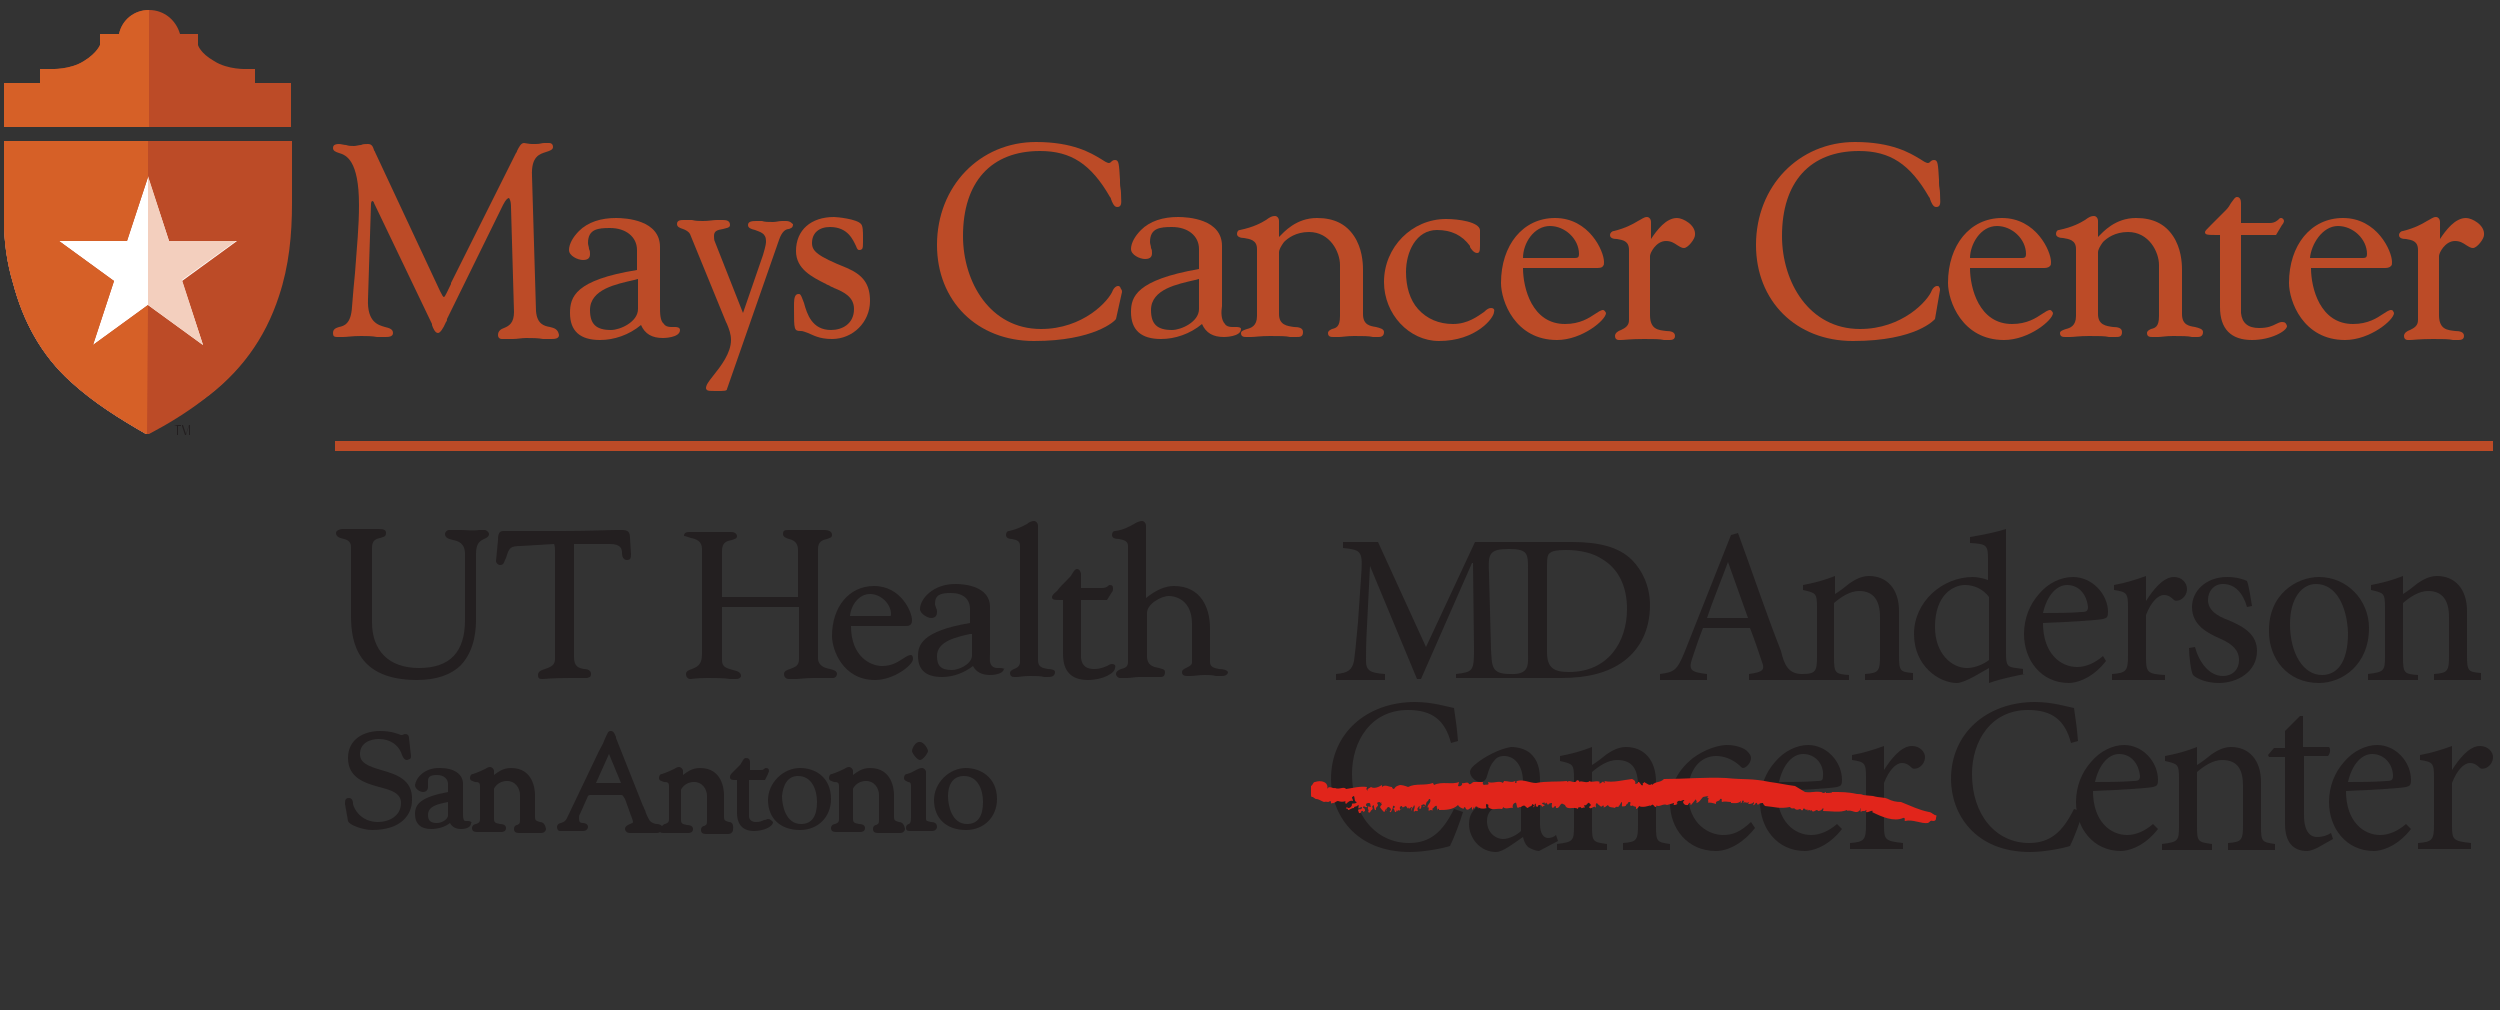 <?xml version="1.0" encoding="utf-8"?>
<!-- Generator: Adobe Illustrator 22.0.1, SVG Export Plug-In . SVG Version: 6.00 Build 0)  -->
<svg version="1.1" id="Layer_1" xmlns="http://www.w3.org/2000/svg" xmlns:xlink="http://www.w3.org/1999/xlink" x="0px" y="0px"
	 viewBox="0 0 250 101" style="enable-background:new 0 0 250 101;" xml:space="preserve">
<rect x="0" y="0" width="250" height="101" fill="#333333" stroke="none"/>
<style type="text/css">
	.st0{display:none;}
	.st1{display:inline;}
	.st2{fill:#231F20;}
	.st3{fill:#E1251B;}
	.st4{fill:none;stroke:#BC4B27;stroke-miterlimit:3.715;}
	.st5{fill:#BC4B27;}
	.st6{fill:#FFFFFF;}
	.st7{fill:#D66027;}
	.st8{fill:#F3CFBE;}
</style>
<g>
	<g id="_x3C_MDA_x3E_">
		<g id="_x3C_tagline_x3E_" class="st0">
			<g class="st1">
				<path class="st2" d="M138.3,98.9v-0.2c0.7-0.1,0.7-0.1,0.7-1l0-3.5h0l-2.1,4.7h-0.2l-1.9-4.5h0l-0.1,2.4c0,0.7,0,1.1,0,1.4
					c0,0.4,0.2,0.5,0.8,0.5v0.2h-2v-0.2c0.5-0.1,0.7-0.2,0.7-0.5c0-0.3,0.1-0.7,0.2-1.6l0.1-1.8c0.1-1.1,0-1.1-0.7-1.2v-0.2h1.4
					l1.9,4.2l2-4.2h1.4v0.2c-0.7,0.1-0.8,0.1-0.8,1l0.1,3.1c0,0.9,0.1,0.9,0.8,1v0.2H138.3z"/>
				<path class="st2" d="M143.6,99c-0.1,0-0.3-0.1-0.4-0.2c-0.1-0.1-0.2-0.2-0.2-0.4c-0.3,0.2-0.7,0.5-1,0.5c-0.6,0-1-0.5-1-1
					c0-0.4,0.2-0.7,0.7-0.8c0.5-0.2,1.1-0.4,1.3-0.6v-0.2c0-0.6-0.3-1-0.7-1c-0.2,0-0.3,0.1-0.4,0.2c-0.1,0.1-0.2,0.3-0.3,0.6
					c0,0.1-0.1,0.2-0.2,0.2c-0.2,0-0.4-0.2-0.4-0.4c0-0.1,0.1-0.2,0.3-0.3c0.2-0.2,0.8-0.5,1.3-0.6c0.3,0,0.5,0.1,0.7,0.2
					c0.3,0.2,0.4,0.6,0.4,1v1.6c0,0.4,0.2,0.5,0.3,0.5c0.1,0,0.2,0,0.3-0.1l0.1,0.2L143.6,99z M142.9,96.8c-0.2,0.1-0.6,0.3-0.8,0.4
					c-0.3,0.2-0.5,0.3-0.5,0.6c0,0.4,0.3,0.7,0.6,0.7c0.2,0,0.5-0.2,0.7-0.3V96.8z"/>
				<path class="st2" d="M147.5,98.9c-0.4-0.4-0.9-1.1-1.4-1.7c-0.1-0.1-0.2-0.2-0.3-0.2c0,0-0.1,0-0.1,0V98c0,0.6,0.1,0.6,0.6,0.7
					v0.2h-1.9v-0.2c0.6-0.1,0.6-0.1,0.6-0.7v-4c0-0.6,0-0.6-0.6-0.6v-0.2c0.4,0,0.9-0.2,1.2-0.3v4c0.3-0.1,0.4-0.2,0.5-0.3
					c0.2-0.2,0.4-0.5,0.6-0.7c0.2-0.3,0.1-0.3-0.3-0.4v-0.2l1.7-0.1v0.2c-0.6,0.1-0.8,0.2-1.1,0.5c-0.2,0.2-0.4,0.4-0.7,0.8
					c0.2,0.3,1,1.3,1.3,1.6c0.3,0.3,0.5,0.5,0.8,0.5v0.2L147.5,98.9z"/>
				<path class="st2" d="M148.7,98.9v-0.2c0.5-0.1,0.6-0.1,0.6-0.7v-1.8c0-0.5,0-0.6-0.5-0.6v-0.2c0.4-0.1,0.8-0.2,1.2-0.3V98
					c0,0.6,0.1,0.6,0.6,0.7v0.2H148.7z M149.1,93.9c0-0.3,0.2-0.4,0.4-0.4c0.2,0,0.4,0.2,0.4,0.4c0,0.2-0.2,0.4-0.4,0.4
					C149.3,94.3,149.1,94.1,149.1,93.9z"/>
				<path class="st2" d="M153.4,98.9v-0.2c0.5-0.1,0.6-0.1,0.6-0.7v-1.4c0-0.6-0.2-1-0.8-1c-0.3,0-0.7,0.2-0.9,0.4v2
					c0,0.6,0.1,0.6,0.6,0.7v0.2h-1.8v-0.2c0.6-0.1,0.6-0.1,0.6-0.7v-1.8c0-0.5-0.1-0.6-0.5-0.7v-0.2c0.4-0.1,0.8-0.2,1.2-0.3v0.7
					c0.2-0.1,0.4-0.3,0.6-0.4c0.2-0.2,0.5-0.3,0.7-0.3c0.7,0,1.1,0.5,1.1,1.3V98c0,0.6,0,0.6,0.5,0.7v0.2H153.4z"/>
				<path class="st2" d="M159.1,95.2c-0.1,0.1-0.2,0.4-0.4,0.4l-0.5,0c0.2,0.2,0.3,0.5,0.3,0.8c0,0.9-0.8,1.4-1.5,1.4
					c-0.1,0-0.3,0-0.4,0c-0.1,0.1-0.3,0.2-0.3,0.3c0,0.2,0.2,0.3,0.5,0.3c0.3,0,0.6,0,0.9,0c0.5,0,1.2,0.2,1.2,1
					c0,0.9-1,1.7-2.1,1.7c-0.9,0-1.5-0.6-1.5-1c0-0.2,0.1-0.3,0.2-0.5c0.2-0.2,0.5-0.4,0.7-0.6c-0.3-0.1-0.5-0.3-0.6-0.5
					c-0.1-0.1-0.1-0.3-0.1-0.4c0.3-0.1,0.6-0.3,0.7-0.5c-0.4-0.2-0.7-0.6-0.7-1.1c0-1,0.9-1.4,1.5-1.4h0c0.3,0,0.6,0.1,0.8,0.2
					C158.4,95.2,158.8,95.2,159.1,95.2L159.1,95.2z M157.2,98.9c-0.4,0-0.6,0.1-0.7,0.2c-0.2,0.2-0.4,0.4-0.4,0.7
					c0,0.5,0.5,0.8,1.1,0.8c0.8,0,1.2-0.4,1.2-0.9c0-0.3-0.1-0.5-0.4-0.6C157.8,99,157.6,98.9,157.2,98.9L157.2,98.9z M157,95.3
					c-0.4,0-0.7,0.4-0.7,1c0,0.7,0.3,1.1,0.8,1.1c0.4,0,0.7-0.3,0.7-1C157.8,95.8,157.5,95.3,157,95.3L157,95.3z"/>
				<path class="st2" d="M166.5,97.5c-0.1,0.4-0.3,1-0.5,1.3c-0.2,0.1-1,0.2-1.6,0.2c-2.1,0-3-1.5-3-2.8c0-1.8,1.4-3,3.3-3
					c0.7,0,1.3,0.2,1.5,0.2c0.1,0.5,0.1,0.8,0.2,1.3l-0.3,0.1c-0.2-0.9-0.7-1.3-1.6-1.3c-1.4,0-2.2,1.2-2.2,2.5
					c0,1.6,0.9,2.7,2.2,2.7c0.9,0,1.3-0.5,1.7-1.3L166.5,97.5z"/>
				<path class="st2" d="M169.7,99c-0.1,0-0.3-0.1-0.4-0.2c-0.1-0.1-0.2-0.2-0.2-0.4c-0.3,0.2-0.7,0.5-1,0.5c-0.6,0-1-0.5-1-1
					c0-0.4,0.2-0.7,0.7-0.8c0.5-0.2,1.1-0.4,1.3-0.6v-0.2c0-0.6-0.3-1-0.7-1c-0.2,0-0.3,0.1-0.4,0.2c-0.1,0.1-0.2,0.3-0.3,0.6
					c0,0.1-0.1,0.2-0.2,0.2c-0.2,0-0.4-0.2-0.4-0.4c0-0.1,0.1-0.2,0.3-0.3c0.2-0.2,0.8-0.5,1.3-0.6c0.3,0,0.5,0.1,0.7,0.2
					c0.3,0.2,0.4,0.6,0.4,1v1.6c0,0.4,0.2,0.5,0.3,0.5c0.1,0,0.2,0,0.3-0.1l0.1,0.2L169.7,99z M169.1,96.8c-0.2,0.1-0.6,0.3-0.8,0.4
					c-0.3,0.2-0.5,0.3-0.5,0.6c0,0.4,0.3,0.7,0.6,0.7c0.2,0,0.5-0.2,0.7-0.3V96.8z"/>
				<path class="st2" d="M173,98.9v-0.2c0.5-0.1,0.6-0.1,0.6-0.7v-1.4c0-0.6-0.2-1-0.8-1c-0.3,0-0.7,0.2-0.9,0.4v2
					c0,0.6,0.1,0.6,0.6,0.7v0.2h-1.8v-0.2c0.6-0.1,0.6-0.1,0.6-0.7v-1.8c0-0.5-0.1-0.6-0.5-0.7v-0.2c0.4-0.1,0.8-0.2,1.2-0.3v0.7
					c0.2-0.1,0.4-0.3,0.6-0.4c0.2-0.2,0.5-0.3,0.7-0.3c0.7,0,1.1,0.5,1.1,1.3V98c0,0.6,0,0.6,0.5,0.7v0.2H173z"/>
				<path class="st2" d="M178.2,98.1c-0.4,0.5-0.9,0.9-1.4,0.9c-1.1,0-1.7-0.9-1.7-1.8c0-0.7,0.3-1.2,0.8-1.7c0.4-0.3,1-0.5,1.3-0.5
					h0c0.3,0,0.6,0.1,0.8,0.2c0.1,0.1,0.1,0.2,0.1,0.3c0,0.2-0.2,0.4-0.3,0.4c0,0-0.1,0-0.2-0.1c-0.3-0.2-0.6-0.3-0.8-0.3
					c-0.6,0-1.1,0.5-1.1,1.4c0,1.2,0.8,1.6,1.3,1.6c0.4,0,0.6-0.1,1-0.5L178.2,98.1z"/>
				<path class="st2" d="M181.7,98.1c-0.5,0.7-1.1,0.8-1.4,0.8c-1,0-1.7-0.8-1.7-1.8c0-0.6,0.2-1.1,0.6-1.5c0.3-0.4,0.8-0.6,1.2-0.6
					h0c0.7,0,1.3,0.6,1.3,1.3c0,0.2,0,0.2-0.2,0.3c-0.1,0-1.2,0.1-2.2,0.1c0,1.2,0.7,1.6,1.3,1.6c0.3,0,0.7-0.1,1-0.4L181.7,98.1z
					 M180.2,95.4c-0.4,0-0.8,0.4-0.9,1c0.5,0,0.9,0,1.4,0c0.2,0,0.2-0.1,0.2-0.2C181,95.8,180.7,95.4,180.2,95.4L180.2,95.4z"/>
				<path class="st2" d="M183.5,95.9c0.3-0.4,0.6-0.9,1-0.9c0.3,0,0.5,0.2,0.5,0.4c0,0.2-0.1,0.3-0.3,0.4c-0.1,0-0.2,0-0.2,0
					c-0.1-0.1-0.2-0.2-0.4-0.2c-0.2,0-0.5,0.3-0.7,0.7V98c0,0.6,0,0.6,0.7,0.7v0.2h-2v-0.2c0.5-0.1,0.6-0.1,0.6-0.7v-1.8
					c0-0.6,0-0.6-0.5-0.7v-0.2c0.4-0.1,0.8-0.2,1.2-0.3L183.5,95.9L183.5,95.9z"/>
				<path class="st2" d="M193.2,93.6c-0.7,0.1-0.8,0.1-0.8,0.8v3.4c0,0.7,0.1,0.8,0.8,0.8v0.2h-2.3v-0.2c0.7-0.1,0.8-0.1,0.8-0.8
					v-1.7h-2.9v1.7c0,0.7,0.1,0.8,0.8,0.8v0.2h-2.2v-0.2c0.7-0.1,0.7-0.1,0.7-0.8v-3.4c0-0.7-0.1-0.7-0.8-0.8v-0.2h2.2v0.2
					c-0.6,0.1-0.7,0.1-0.7,0.8v1.4h2.9v-1.4c0-0.7-0.1-0.7-0.7-0.8v-0.2h2.2V93.6z"/>
				<path class="st2" d="M193.6,98.9v-0.2c0.5-0.1,0.6-0.1,0.6-0.7v-1.8c0-0.5,0-0.6-0.5-0.6v-0.2c0.4-0.1,0.8-0.2,1.2-0.3V98
					c0,0.6,0.1,0.6,0.6,0.7v0.2H193.6z M194.1,93.9c0-0.3,0.2-0.4,0.4-0.4c0.2,0,0.4,0.2,0.4,0.4c0,0.2-0.2,0.4-0.4,0.4
					C194.3,94.3,194.1,94.1,194.1,93.9z"/>
				<path class="st2" d="M198,96.1c-0.2-0.5-0.5-0.8-0.9-0.8c-0.3,0-0.6,0.3-0.6,0.6c0,0.4,0.3,0.6,0.7,0.7c0.6,0.3,1.1,0.6,1.1,1.2
					c0,0.8-0.7,1.2-1.4,1.2c-0.4,0-0.8-0.2-1-0.3c-0.1-0.1-0.1-0.7-0.1-1l0.2,0c0.2,0.6,0.5,1.1,1,1.1c0.3,0,0.6-0.2,0.6-0.6
					c0-0.4-0.2-0.6-0.7-0.8c-0.5-0.2-1.1-0.5-1.1-1.2c0-0.6,0.5-1.1,1.3-1.1c0.3,0,0.6,0.1,0.8,0.1c0.1,0.2,0.2,0.7,0.2,0.9
					L198,96.1z"/>
				<path class="st2" d="M200.6,98.8c-0.1,0.1-0.3,0.1-0.4,0.1c-0.5,0-0.8-0.3-0.8-1v-2.5h-0.6l0-0.1l0.2-0.2h0.4v-0.6l0.6-0.6
					l0.1,0v1.2h1c0.1,0.1,0.1,0.3-0.1,0.3H200v2.2c0,0.7,0.3,0.8,0.5,0.8c0.2,0,0.4-0.1,0.5-0.1l0.1,0.2L200.6,98.8z"/>
				<path class="st2" d="M203.3,95c1,0,1.8,0.8,1.8,1.9c0,1.4-1,2-1.8,2c-1.2,0-1.9-0.9-1.9-1.9C201.4,95.7,202.5,95,203.3,95
					L203.3,95z M203.2,95.3c-0.5,0-1,0.5-1,1.5c0,1.1,0.5,1.9,1.2,1.9c0.5,0,1-0.4,1-1.6C204.3,96.1,203.9,95.3,203.2,95.3
					L203.2,95.3z"/>
				<path class="st2" d="M206.9,95.9c0.3-0.4,0.6-0.9,1-0.9c0.3,0,0.5,0.2,0.5,0.4c0,0.2-0.1,0.3-0.3,0.4c-0.1,0-0.2,0-0.2,0
					c-0.1-0.1-0.2-0.2-0.4-0.2c-0.2,0-0.5,0.3-0.7,0.7V98c0,0.6,0,0.6,0.7,0.7v0.2h-2v-0.2c0.5-0.1,0.6-0.1,0.6-0.7v-1.8
					c0-0.6,0-0.6-0.5-0.7v-0.2c0.4-0.1,0.8-0.2,1.2-0.3L206.9,95.9L206.9,95.9z"/>
				<path class="st2" d="M212.4,95.4c-0.5,0.1-0.5,0.1-0.8,0.6c-0.2,0.5-0.5,1.2-1.1,2.6c-0.6,1.4-0.8,1.8-0.9,2.3
					c-0.1,0.2-0.2,0.2-0.3,0.2c-0.2,0-0.5-0.2-0.5-0.4c0-0.1,0.1-0.2,0.2-0.3c0.3-0.2,0.4-0.4,0.6-0.8c0.2-0.3,0.2-0.5,0.3-0.6
					c0-0.1,0-0.2,0-0.4c-0.3-1-0.7-2-1-2.6c-0.2-0.5-0.3-0.6-0.7-0.6v-0.2h1.7v0.2c-0.4,0.1-0.4,0.2-0.3,0.5l0.8,2.1
					c0.2-0.6,0.6-1.6,0.8-2.1c0.1-0.3,0-0.4-0.4-0.5v-0.2h1.5V95.4z"/>
				<path class="st2" d="M212.3,94c0-0.5,0.4-1,1-1c0.5,0,1,0.4,1,1c0,0.5-0.4,1-1,1C212.7,95,212.3,94.5,212.3,94z M214.1,94
					c0-0.5-0.3-0.8-0.8-0.8c-0.5,0-0.8,0.3-0.8,0.8c0,0.5,0.4,0.8,0.8,0.8C213.8,94.8,214.1,94.4,214.1,94z M213,94.5h-0.1v-1.1h0.5
					c0.3,0,0.4,0.1,0.4,0.3c0,0.2-0.2,0.3-0.3,0.3l0.3,0.5h-0.2l-0.3-0.5H213V94.5z M213.2,93.9c0.2,0,0.4,0,0.4-0.2
					c0-0.2-0.1-0.2-0.3-0.2H213v0.4H213.2z"/>
			</g>
		</g>
		<g id="_x3C_MDA_x3E__1_">
			<g>
				<g>
					<path class="st2" d="M151,67.4c2,0.1,1.8-1,1.8-2v-8.5c0-1.5,0-2-1.9-2c-2,0-2.1,0.5-2,2.4l0.2,7.6
						C149.2,66.6,149.1,67.4,151,67.4z M145.6,68v-0.6c1.7-0.2,1.8-0.3,1.8-2.5l-0.1-8.6h-0.1l-5.1,11.6h-0.4l-4.7-11.3h0l-0.3,6
						c-0.1,1.7-0.1,2.7-0.1,3.5c0,1,0.5,1.2,1.9,1.3V68h-4.9v-0.6c1.2-0.1,1.6-0.4,1.8-1.3c0.1-0.7,0.2-1.7,0.4-3.9l0.3-4.4
						c0.2-2.7,0.1-2.8-1.8-3v-0.6h3.5l4.8,10.5l4.9-10.5h9.7c2.7,0,4.7,0.5,6,1.8c1,1,1.8,2.6,1.8,4.5c0,2.5-1,4.4-2.6,5.6
						c-1.6,1.2-3.7,1.7-6.3,1.7H145.6z M154.7,65.2c0,1.6,0.7,2,2.2,2c3.9,0,5.8-3,5.8-6.3c0-2.2-0.8-4-2.5-5
						c-0.9-0.6-2.2-0.9-3.6-0.9c-0.9,0-1.4,0.1-1.6,0.3c-0.2,0.1-0.3,0.4-0.3,1.2V65.2z"/>
					<g>
						<path class="st2" d="M172.8,56.2L172.8,56.2c-0.7,1.9-1.5,3.8-2.1,5.6h4.1L172.8,56.2z M180.2,67.4c1.4,0,1.5-0.3,1.5-1.8
							v-4.8c0-1.5-0.1-1.5-1.4-1.8v-0.5c1.1-0.2,2.2-0.5,3.2-0.9v1.8c0.5-0.3,1-0.7,1.5-1.1c0.6-0.4,1.2-0.7,1.9-0.7
							c1.8,0,3,1.3,3,3.5v4.4c0,1.6,0.1,1.7,1.4,1.8V68h-4.8v-0.6c1.4-0.1,1.5-0.3,1.5-1.9v-3.8c0-1.6-0.6-2.6-2.1-2.6
							c-0.9,0-1.8,0.6-2.5,1.2v5.4c0,1.6,0.1,1.7,1.5,1.8V68h-10v-0.6c1.4-0.2,1.6-0.4,1.3-1.2c-0.3-0.9-0.7-2.1-1.2-3.4h-4.7
							c-0.4,1-0.7,1.9-1,2.8c-0.5,1.4-0.3,1.6,1.4,1.8V68H166v-0.6c1.4-0.2,1.7-0.3,2.5-2.3l4.6-11.6l0.7-0.2
							c1.4,3.8,2.8,8,4.3,11.8C178.4,66.4,178.8,67.4,180.2,67.4z"/>
						<path class="st2" d="M202.5,67.4c-0.5,0.1-2.2,0.4-3.6,0.9v-1.5l-1.4,0.8c-0.9,0.5-1.5,0.7-1.8,0.7c-1.8,0-4.3-1.7-4.3-4.9
							c0-3.2,2.8-5.7,5.9-5.7c0.3,0,1,0.1,1.5,0.3v-2c0-1.5-0.1-1.6-1.8-1.7v-0.6c1.2-0.2,2.7-0.5,3.6-0.8v12.5c0,1.2,0.2,1.3,1,1.4
							l0.7,0.1V67.4z M198.9,59.7c-0.6-0.8-1.5-1.2-2.4-1.2c-1.1,0-3,0.9-3,4.2c0,2.7,1.7,4.1,3.2,4.1c0.8,0,1.7-0.4,2.2-0.8V59.7z"
							/>
						<path class="st2" d="M210.6,66.1c-1.4,1.8-3,2.2-3.7,2.2c-2.8,0-4.5-2.3-4.5-4.9c0-1.6,0.6-3,1.5-4c0.9-1.1,2.2-1.7,3.4-1.7h0
							c1.9,0,3.5,1.7,3.5,3.5c0,0.5-0.1,0.6-0.5,0.7c-0.4,0.1-3.3,0.3-6,0.4c0,3.1,1.8,4.4,3.4,4.4c0.9,0,1.8-0.4,2.6-1.1
							L210.6,66.1z M206.7,58.5c-1,0-2,1-2.4,2.8c1.3,0,2.6,0,3.9-0.1c0.4,0,0.6-0.1,0.6-0.5C208.7,59.6,208,58.5,206.7,58.5
							L206.7,58.5z"/>
						<path class="st2" d="M214.6,60.1c0.7-1.1,1.7-2.4,2.8-2.4c0.8,0,1.3,0.6,1.3,1.2c0,0.5-0.3,0.9-0.7,1.1
							c-0.3,0.1-0.5,0.1-0.6,0c-0.3-0.3-0.6-0.5-1-0.5c-0.6,0-1.3,0.7-1.8,2v4.2c0,1.5,0.1,1.7,1.9,1.8V68h-5.3v-0.6
							c1.4-0.1,1.6-0.3,1.6-1.8v-4.8c0-1.5-0.1-1.6-1.4-1.8v-0.5c1.1-0.2,2.1-0.5,3.2-0.9L214.6,60.1L214.6,60.1z"/>
						<path class="st2" d="M224.7,60.7c-0.4-1.4-1.2-2.3-2.4-2.3c-0.9,0-1.5,0.7-1.5,1.6c0,1,0.9,1.6,2,2c1.7,0.7,2.9,1.5,2.9,3.1
							c0,2.1-2,3.2-3.8,3.2c-1.2,0-2.2-0.4-2.6-0.8c-0.2-0.3-0.4-1.9-0.4-2.7l0.6-0.1c0.4,1.5,1.4,2.9,2.8,2.9
							c0.9,0,1.6-0.6,1.6-1.6c0-1-0.7-1.6-1.8-2.1c-1.4-0.6-2.9-1.4-2.9-3.2c0-1.6,1.4-3,3.5-3c0.9,0,1.6,0.2,2,0.4
							c0.2,0.5,0.4,1.9,0.5,2.5L224.7,60.7z"/>
						<path class="st2" d="M231.9,57.7c2.8,0,5,2.3,5,5.1c0,3.7-2.7,5.5-5,5.5c-3.2,0-5-2.5-5-5.1C226.8,59.4,229.7,57.7,231.9,57.7
							L231.9,57.7z M231.6,58.4c-1.4,0-2.6,1.4-2.6,4c0,2.9,1.3,5.1,3.2,5.1c1.4,0,2.6-1.1,2.6-4.2
							C234.7,60.6,233.6,58.4,231.6,58.4L231.6,58.4z"/>
						<path class="st2" d="M243.4,68v-0.6c1.4-0.1,1.5-0.3,1.5-1.9v-3.8c0-1.6-0.6-2.6-2.1-2.6c-0.9,0-1.8,0.6-2.5,1.2v5.4
							c0,1.6,0.1,1.7,1.5,1.8V68h-5v-0.6c1.6-0.2,1.7-0.3,1.7-1.8v-4.8c0-1.5-0.1-1.5-1.4-1.8v-0.5c1.1-0.2,2.2-0.5,3.2-0.9v1.8
							c0.5-0.3,1-0.7,1.5-1.1c0.6-0.4,1.2-0.7,1.9-0.7c1.8,0,3,1.3,3,3.5v4.4c0,1.6,0.1,1.7,1.4,1.8V68H243.4z"/>
					</g>
					<g>
						<path class="st2" d="M146.3,81.2c-0.3,1-0.9,2.6-1.3,3.4c-0.6,0.2-2.5,0.6-4,0.6c-5.5,0-7.9-3.8-7.9-7.3
							c0-4.6,3.6-7.7,8.4-7.7c1.8,0,3.3,0.5,3.9,0.6c0.2,1.3,0.3,2.1,0.4,3.3l-0.7,0.2c-0.6-2.3-1.9-3.3-4.3-3.3
							c-3.7,0-5.6,3.1-5.6,6.4c0,4.1,2.4,6.9,5.7,6.9c2.2,0,3.4-1.2,4.5-3.4L146.3,81.2z"/>
						<path class="st2" d="M153.9,85.1c-0.3,0-0.8-0.2-1.1-0.4c-0.3-0.3-0.4-0.6-0.5-1c-0.9,0.6-2,1.5-2.7,1.5
							c-1.6,0-2.7-1.4-2.7-2.8c0-1.1,0.6-1.8,1.9-2.3c1.4-0.5,3-1.1,3.5-1.5v-0.4c0-1.6-0.8-2.6-1.9-2.6c-0.5,0-0.8,0.2-1,0.5
							c-0.3,0.3-0.5,0.8-0.7,1.5c-0.1,0.4-0.3,0.6-0.7,0.6c-0.4,0-1-0.5-1-1c0-0.3,0.3-0.6,0.7-0.9c0.6-0.5,2.1-1.4,3.4-1.6
							c0.7,0,1.4,0.2,1.9,0.6c0.8,0.7,1,1.6,1,2.8v4.3c0,1,0.4,1.4,0.8,1.4c0.3,0,0.6-0.1,0.8-0.3l0.2,0.6L153.9,85.1z M152.2,79.4
							c-0.5,0.3-1.6,0.7-2.1,1c-0.9,0.4-1.4,0.8-1.4,1.7c0,1.2,0.9,1.8,1.6,1.8c0.6,0,1.4-0.4,1.8-0.8V79.4z"/>
						<path class="st2" d="M162.3,84.9v-0.6c1.4-0.1,1.5-0.3,1.5-1.9v-3.8c0-1.6-0.5-2.6-2.1-2.6c-0.9,0-1.8,0.6-2.5,1.2v5.4
							c0,1.6,0.1,1.6,1.5,1.8v0.6h-5v-0.6c1.6-0.2,1.7-0.3,1.7-1.8v-4.7c0-1.5-0.1-1.5-1.4-1.8v-0.5c1.1-0.2,2.2-0.5,3.2-0.9v1.8
							c0.5-0.3,1-0.7,1.5-1.1c0.6-0.4,1.2-0.7,1.9-0.7c1.8,0,3,1.3,3,3.5v4.4c0,1.6,0.1,1.6,1.4,1.8v0.6H162.3z"/>
						<path class="st2" d="M175.5,82.8c-1,1.3-2.5,2.3-3.9,2.3c-2.9,0-4.6-2.3-4.6-4.8c0-1.8,0.8-3.3,2.3-4.5
							c1.2-0.9,2.6-1.3,3.4-1.3h0c0.9,0,1.7,0.3,2,0.6c0.3,0.3,0.4,0.5,0.4,0.7c0,0.5-0.5,1-0.8,1c-0.1,0-0.2-0.1-0.4-0.3
							c-0.7-0.6-1.5-0.9-2.3-0.9c-1.5,0-2.8,1.3-2.8,3.7c0,3.2,2.2,4.2,3.5,4.2c1,0,1.7-0.3,2.8-1.3L175.5,82.8z"/>
						<path class="st2" d="M184.2,82.9c-1.4,1.8-3,2.2-3.7,2.2c-2.8,0-4.5-2.3-4.5-4.9c0-1.6,0.6-3,1.5-4c0.9-1.1,2.2-1.7,3.3-1.7h0
							c1.9,0,3.4,1.7,3.4,3.5c0,0.5-0.1,0.6-0.5,0.7c-0.4,0.1-3.3,0.3-6,0.4c0,3.1,1.8,4.4,3.4,4.4c0.9,0,1.8-0.4,2.6-1.1
							L184.2,82.9z M180.3,75.4c-1,0-2,1-2.4,2.8c1.3,0,2.5,0,3.9-0.1c0.4,0,0.5-0.1,0.5-0.5C182.4,76.5,181.6,75.4,180.3,75.4
							L180.3,75.4z"/>
						<path class="st2" d="M188.4,77c0.7-1.1,1.7-2.4,2.8-2.4c0.8,0,1.3,0.6,1.3,1.1c0,0.5-0.3,0.9-0.7,1.1c-0.3,0.1-0.5,0.1-0.6,0
							c-0.3-0.3-0.6-0.5-1-0.5c-0.6,0-1.3,0.7-1.8,2v4.2c0,1.5,0.1,1.6,1.9,1.8v0.6H185v-0.6c1.4-0.1,1.6-0.3,1.6-1.8v-4.7
							c0-1.5-0.1-1.6-1.4-1.8v-0.5c1.1-0.2,2.1-0.5,3.2-0.9L188.4,77L188.4,77z"/>
					</g>
					<g>
						<path class="st2" d="M208.3,81.2c-0.3,1-0.9,2.6-1.3,3.4c-0.6,0.2-2.5,0.6-4,0.6c-5.5,0-7.9-3.8-7.9-7.3
							c0-4.6,3.6-7.7,8.4-7.7c1.8,0,3.3,0.5,3.9,0.6c0.2,1.3,0.3,2.1,0.4,3.3l-0.7,0.2c-0.6-2.3-1.9-3.3-4.3-3.3
							c-3.7,0-5.6,3.1-5.6,6.4c0,4.1,2.4,6.9,5.7,6.9c2.2,0,3.4-1.2,4.5-3.4L208.3,81.2z"/>
						<path class="st2" d="M215.8,82.9c-1.4,1.8-3,2.2-3.7,2.2c-2.8,0-4.5-2.3-4.5-4.9c0-1.6,0.6-3,1.5-4c0.9-1.1,2.2-1.7,3.3-1.7h0
							c1.9,0,3.4,1.7,3.4,3.5c0,0.5-0.1,0.6-0.5,0.7c-0.4,0.1-3.3,0.3-6,0.4c0,3.1,1.8,4.4,3.4,4.4c0.9,0,1.8-0.4,2.6-1.1
							L215.8,82.9z M211.9,75.4c-1,0-2,1-2.4,2.8c1.3,0,2.5,0,3.9-0.1c0.4,0,0.6-0.1,0.6-0.5C213.9,76.5,213.2,75.4,211.9,75.4
							L211.9,75.4z"/>
						<path class="st2" d="M222.8,84.9v-0.6c1.4-0.1,1.5-0.3,1.5-1.9v-3.8c0-1.6-0.5-2.6-2.1-2.6c-0.9,0-1.8,0.6-2.5,1.2v5.4
							c0,1.6,0.1,1.6,1.5,1.8v0.6h-5v-0.6c1.6-0.2,1.7-0.3,1.7-1.8v-4.7c0-1.5-0.1-1.5-1.4-1.8v-0.5c1.1-0.2,2.2-0.5,3.2-0.9v1.8
							c0.5-0.3,1-0.7,1.5-1.1c0.6-0.4,1.2-0.7,1.9-0.7c1.8,0,3,1.3,3,3.5v4.4c0,1.6,0.1,1.6,1.4,1.8v0.6H222.8z"/>
						<path class="st2" d="M231.7,84.8c-0.4,0.2-0.8,0.3-1,0.3c-1.4,0-2.2-0.9-2.2-2.7v-6.7h-1.6l-0.1-0.2l0.6-0.7h1.1v-1.7l1.5-1.5
							l0.3,0v3.1h2.6c0.2,0.2,0.1,0.7-0.1,0.9h-2.4v5.9c0,1.9,0.8,2.2,1.3,2.2c0.6,0,1.1-0.2,1.4-0.4l0.2,0.6L231.7,84.8z"/>
						<path class="st2" d="M241.1,82.9c-1.4,1.8-3,2.2-3.7,2.2c-2.8,0-4.5-2.3-4.5-4.9c0-1.6,0.6-3,1.5-4c0.9-1.1,2.2-1.7,3.3-1.7h0
							c1.9,0,3.4,1.7,3.4,3.5c0,0.5-0.1,0.6-0.5,0.7c-0.4,0.1-3.3,0.3-6,0.4c0,3.1,1.8,4.4,3.4,4.4c0.9,0,1.8-0.4,2.6-1.1
							L241.1,82.9z M237.2,75.4c-1,0-2,1-2.4,2.8c1.3,0,2.5,0,3.9-0.1c0.4,0,0.6-0.1,0.6-0.5C239.3,76.5,238.5,75.4,237.2,75.4
							L237.2,75.4z"/>
						<path class="st2" d="M245.2,77c0.7-1.1,1.7-2.4,2.8-2.4c0.8,0,1.3,0.6,1.3,1.1c0,0.5-0.3,0.9-0.7,1.1c-0.3,0.1-0.5,0.1-0.6,0
							c-0.3-0.3-0.6-0.5-1-0.5c-0.6,0-1.3,0.7-1.8,2v4.2c0,1.5,0.1,1.6,1.9,1.8v0.6h-5.3v-0.6c1.4-0.1,1.6-0.3,1.6-1.8v-4.7
							c0-1.5-0.1-1.6-1.4-1.8v-0.5c1.1-0.2,2.1-0.5,3.2-0.9L245.2,77L245.2,77z"/>
					</g>
				</g>
				<path class="st3" d="M180.5,79.2c0.8,0.1,0.8-0.1,1.6,0c0.1,0,0.1,0.1,0.3,0.1l0.2-0.1l0,0.1c0.1,0,0.7,0,0.6-0.1
					c1,0,1.6,0,2.5,0.2c0.1,0,0.5,0,0.6,0.1c0.1,0,0.8,0.1,1,0.1c0.7,0.2,1.1,0.1,1.5,0.3c0.4,0.2,0.8,0.3,1.3,0.3
					c1,0.4,1.8,0.8,2.8,1c0.1,0,0.3,0.1,0.4,0.2c0.1,0,0.2,0.2,0.3,0.1c0.1,0.1,0,0.2,0,0.3c0,0.1,0,0.3-0.3,0.3
					c-0.3-0.1-0.3,0.1-0.5,0.2c-0.7,0.1-1.5-0.4-2.3-0.2c-0.1,0,0.1-0.4-0.2-0.3c-0.9,0.4-2.1-0.1-3.1-0.6l0.1-0.1
					c-0.2-0.1-0.5,0.2-0.7,0.1c0-0.1,0.1-0.1,0-0.2c-0.1,0.2-0.4,0-0.5,0.2c-0.1-0.1,0-0.3-0.1-0.4L186,81c-0.4,0.5-0.8-0.1-1.3,0.1
					c0-0.1,0.1-0.1,0-0.1c-0.7,0.3-1.6,0.1-2.4,0.1c0-0.1,0.1-0.2,0-0.3c-0.1,0.2-0.3,0.3-0.5,0.3c-0.1-0.3-0.4,0.2-0.6,0l0-0.1
					c-0.2,0.2-0.3-0.2-0.4,0.1l-0.1-0.2c-0.1,0.3-0.2-0.2-0.4,0l0,0.1c-0.2,0.1-0.2-0.1-0.3-0.1l0,0c-0.3,0.1-0.3,0.1-0.5,0
					c-0.1-0.2-0.3,0.1-0.5-0.2c-1.1,0.2-1.4,0-2.5-0.1c-0.1-0.1-0.2-0.2-0.2-0.3c-0.1,0-0.4,0-0.5,0.2c0,0-0.1-0.1-0.1-0.2
					c-0.2-0.1-0.2,0.3-0.4,0.2c0.1-0.1,0.1-0.2,0.1-0.3c-0.2,0.2-0.4,0.2-0.6,0.2c0,0,0.1-0.1,0.1-0.2c-0.2,0.2-0.4-0.1-0.6,0.1
					l0.1-0.2c-0.3-0.2-0.1,0.3-0.4,0.2c0.1,0,0.1-0.1,0.1-0.2c-0.3,0.3-0.7,0.2-1,0.2c0,0,0-0.1,0-0.1c-0.3,0-0.6-0.1-0.9,0
					c-0.1-0.1,0.1-0.4-0.2-0.3c0,0.3-0.5,0.1-0.4,0.5c-0.3-0.1-0.7-0.2-0.8-0.1c0.1-0.1-0.1-0.4,0.1-0.4l-0.2-0.2
					c0-0.1,0.2,0.1,0.1-0.1c-0.1,0-0.4,0.1-0.5,0.1c-0.2,0.2-0.4,0.6-0.7,0.6c0.2-0.1-0.1-0.4,0-0.4l-0.5,0.6c-0.1,0,0-0.3-0.2-0.2
					c0,0.1-0.1,0.1-0.1,0.2c0,0-0.4,0.1-0.5-0.3c0-0.1,0.2-0.1,0.1-0.2c-0.2,0-0.2,0.1-0.4,0.1l0,0c-0.1-0.1-0.4,0.1-0.3,0.3
					c0.1,0,0-0.2,0.1-0.1c-0.1,0.2-0.3,0.2-0.5,0.2c0.1,0,0.1-0.1,0.1-0.2l-0.7,0.2c-0.4-0.2-0.8,0.3-1.1,0c0.1,0,0,0.2,0,0.2
					c-0.2,0-0.2-0.2-0.3-0.2c0-0.1-0.1,0-0.3,0.1c-0.1,0.1,0-0.1,0.1-0.1c-0.2,0.1-0.9,0.3-1.2,0.1c0,0.1-0.2,0.3-0.3,0.3l0-0.2
					c-0.1-0.1-0.3,0-0.3-0.2l0.2,0c-0.2,0-0.4,0.2-0.5,0c0,0,0.1-0.3,0-0.3c-0.3,0-0.1,0.1-0.3,0.2l-0.1,0.1c0,0.2-0.2,0-0.1,0.2
					c0-0.2-0.4,0.1-0.3-0.2l0-0.3c-0.1,0-0.2,0.3-0.3,0.4c0,0,0-0.1,0-0.1c0,0.4-0.3,0-0.4,0.3c-0.2-0.1-0.6,0-0.7-0.3
					c-0.2,0.1-0.3,0.3-0.5,0.2c0,0,0.1,0,0.1-0.1c-0.1-0.1-0.2,0-0.3,0.1c0-0.1-0.3-0.2-0.4-0.4c-0.2,0.1-0.1,0.3-0.1,0.5
					c-0.2-0.4-0.5,0.3-0.7-0.1c0.1-0.1,0.3-0.2,0.1-0.3c-0.2-0.4-0.3,0.3-0.6,0.1l0.1,0.3c-0.1-0.2-0.4,0.2-0.4-0.1
					c-0.1,0.1-0.3-0.1-0.3,0.2c-0.4-0.3-1.1,0.2-1.3-0.4l-0.2-0.1c-0.3-0.2-0.3,0.5-0.7,0.4c0-0.1,0-0.2-0.1-0.2l-0.2,0.2
					c-0.2-0.1-0.1-0.3-0.1-0.5c-0.1,0-0.3,0-0.4,0.2l-0.2-0.3c0.1,0.2-0.1,0.1-0.2,0.2l0.1-0.1c0-0.1-0.2,0-0.3,0
					c0,0.1,0.2,0.2,0.3,0.2c-0.1,0.1-0.2,0.1-0.3,0.2c0-0.2-0.2-0.2-0.3-0.2c-0.1,0-0.1,0.2-0.2,0.2c0-0.1-0.2,0-0.1-0.2
					c0,0-0.1,0.1,0,0c-0.1-0.1,0.1-0.2-0.1-0.1c-0.1,0.1,0,0.4-0.2,0.3c0.1-0.1,0.1-0.1,0.1-0.2l-0.2-0.1l0,0.2c0,0,0-0.1,0-0.1
					c-0.1,0.2-0.3,0.1-0.4,0.3c-0.1,0-0.2-0.1-0.3-0.2l0,0c-0.1-0.1-0.3,0-0.4,0.1l0,0c-0.1,0-0.2,0-0.3,0.1
					c-0.2-0.1-0.1-0.7-0.3-0.5c-0.2,0-0.3,0.4-0.2,0.5c-0.3-0.1-0.7,0.2-1-0.1c0,0.1,0,0.1-0.1,0.2c-0.5-0.1-1,0.2-1.4-0.2
					c0.1-0.1,0-0.2,0-0.3c-0.1,0.2-0.1-0.2-0.2,0.1c0,0.2,0,0.3,0.1,0.3c-0.3,0.1-0.7,0.1-0.9-0.1c0.1,0.1,0,0.1,0,0.2
					c0-0.3-0.2-0.3-0.3-0.2l0,0.2l-0.1-0.2c-0.1,0.1-0.1,0.4-0.2,0.2l0-0.2c-0.2,0.1-0.4,0.4-0.6,0.2l-0.1-0.2
					c-0.1,0-0.2,0.2-0.1,0.2c-0.3-0.1-0.5-0.2-0.6-0.4c-0.5,0.5-1.3,0.5-1.9,0.5l0-0.1c-0.2-0.1-0.1,0.2-0.2,0.1
					c0.1-0.1-0.1-0.3,0-0.4c-0.2-0.1-0.3,0.2-0.5,0.3c0,0.2,0.1-0.1,0.1,0.1c0,0.1-0.3-0.1-0.4,0.1c-0.1-0.1,0-0.3,0-0.4l-0.1,0.1
					c-0.2-0.3,0.4-0.5,0.2-0.9l-0.1,0l-0.1,0.2c-0.3,0.1-0.1,0.6-0.5,0.6c-0.1-0.1,0.3,0,0.2-0.2c-0.2-0.2-0.3,0.1-0.4,0
					c0.1,0.1,0,0.4-0.1,0.4c-0.2-0.1,0.1-0.2-0.1-0.3c0,0.1-0.3,0.3-0.1,0.4c-0.1,0.3-0.2-0.1-0.4,0.2c-0.1-0.2,0.2-0.5,0-0.7
					c0,0.2-0.3,0.3-0.2,0.6c-0.1-0.1-0.1-0.2,0-0.4c-0.1-0.1-0.3,0.4-0.4,0l0,0.2c0-0.1-0.1-0.1-0.2-0.3c-0.1,0-0.4,0.3-0.4,0
					c0,0-0.3,0-0.2,0.3c0.2,0.1,0.2-0.2,0.3,0.1c-0.1-0.3-0.3,0-0.4,0.1l0-0.1c-0.1,0.1-0.2,0-0.2,0.2c0-0.1,0-0.2,0-0.2l-0.1,0.2
					c-0.2,0.1-0.1-0.4-0.3-0.3l0.2-0.2c0,0-0.1-0.2-0.2-0.1c0,0.2-0.1,0.4-0.2,0.6c-0.1,0.1-0.1-0.2-0.2,0l0.2-0.2
					c0-0.1-0.1-0.3-0.3-0.3c-0.1,0.1-0.3,0.3-0.1,0.4c-0.1,0-0.2-0.1-0.1-0.2c-0.2,0.1,0,0.2-0.2,0.3c-0.1-0.1-0.3-0.3-0.4-0.5
					l0.2-0.3l-0.1,0c0.2-0.3-0.2,0-0.1-0.2c-0.1,0-0.2,0-0.3,0.1c0.3,0.4-0.2,0.3-0.1,0.7c-0.3,0.1-0.1-0.9-0.4-0.3
					c0.1,0.1,0.1,0.1,0,0.3c-0.2,0-0.1,0.4-0.4,0.2c0.2-0.2-0.2-0.4,0.1-0.6c0,0.1,0.1,0.1,0.2,0.1c-0.1-0.1,0-0.4-0.2-0.4
					c-0.1,0-0.3,0-0.3,0.2c0,0.2,0.2,0,0.1,0.2c-0.3,0.1-0.3-0.3-0.4,0.1c0.2,0,0.2,0.2,0.2,0.3l-0.2,0.1l0-0.1
					c-0.3-0.1-0.1,0.3-0.4,0.2l-0.1-0.3c0.1-0.2,0.4,0.1,0.4-0.3c-0.2,0-0.3,0.2-0.4,0.1l0.1-0.1c-0.1,0,0.1-0.4-0.2-0.1
					c-0.1,0.1-0.3,0-0.3,0.2c-0.3,0-0.4,0.2-0.6,0.2c0-0.3-0.4,0-0.1-0.3c0.1,0.2,0.4,0.1,0.5-0.2c-0.1-0.3,0.3,0,0.5-0.3
					c-0.3,0-0.2-0.4-0.3-0.6c-0.1,0-0.1,0.1-0.2,0.1c0,0.2,0.1,0.2,0.1,0.4c-0.3-0.1-0.5,0.1-0.7,0.3c-0.1-0.1-0.1-0.3,0-0.3
					c-0.3,0.1-0.5,0.1-0.8,0c-0.2,0-0.4,0.3-0.6,0.2c-0.2,0.2,0-0.2-0.2-0.2c-0.2,0.2-0.3,0-0.6,0.1c-0.3-0.1-0.5-0.3-0.8-0.3
					c-0.1,0-0.1-0.1-0.2-0.1l-0.1-0.1l-0.1,0c0,0-0.1,0-0.1-0.2c0-0.2,0-0.3,0-0.3l0-0.6c0.2-0.1,0.2-0.4,0.4-0.4
					c0.6-0.2,1.1,0,1.2,0.3c0.1,0.2,0,0.4,0,0.4c0.2-0.4,0.6,0,0.8-0.1c0.4,0.2,0.9-0.2,1.1,0.1c0.7-0.1,1.4-0.3,2.1-0.2l-0.1,0.3
					c0.1-0.2,0.1,0.1,0.2,0.1c-0.2-0.2,0.2-0.3,0.3-0.4c0.3,0.2,0.8,0,1.1-0.2l0,0.2c0.3-0.3,0.7,0,1,0c0,0.1,0.1,0.2,0.2,0.2
					c0.2-0.3,0.3-0.3,0.6-0.4c0.2,0,0.6,0.1,0.8,0.2c0.8-0.4,1.6-0.1,2.5-0.4l0.1,0.2c0.8-0.4,1.8,0,2.5-0.3l-0.1,0.4
					c0.2,0.1,0.5-0.1,0.4-0.3c0.2,0.1,0.6-0.2,0.7,0.1c0.2,0.1,0.3-0.2,0.5-0.2l0.9,0c0,0.1-0.1,0.2,0.1,0.3
					c0.2-0.1,0.6,0.1,0.4-0.3c0.5,0.2,1.1-0.2,1.5,0.1c0-0.1,0.1-0.1,0.1-0.2c0.4,0,0.8,0.2,1.1,0c0.1,0.1-0.1,0.2,0.1,0.2
					c0.1,0,0-0.2,0.1-0.2c0.6-0.2,1.3,0.2,1.9,0.2c1-0.2,2.1-0.1,3.1-0.2l0,0.1c0.3-0.3,0.8,0.3,1-0.2c0.1,0.1,0.3,0,0.2,0.2
					c0.3-0.2,0.7,0.2,1.1-0.1c0,0-0.1,0-0.1,0c0.4,0.2,0.7-0.1,1.1,0.1c0,0-0.1,0.1-0.1,0.1c0.2,0.2,0.4-0.4,0.5,0
					c0.1,0,0.1-0.2,0-0.2c0.9,0.2,1.9-0.1,2.8-0.2c0.7,0.3,0,0.7,0.6,0.4c0,0.1,0-0.2,0-0.1c0.2-0.1,0.3,0.5,0.5,0.3
					c-0.1-0.3,0.1-0.1,0.1-0.3c0.4,0.2,0.5,0.4,0.8,0.2l0,0.1c0.4-0.4,0.8-0.2,1.2-0.6c2.1,0,4.1-0.2,6.2-0.1c2,0.2,2.4,0,4.4,0.4
					c0.8,0.1,1.7,0.3,2.5,0.4L180.5,79.2z"/>
			</g>
		</g>
	</g>
	<g id="_x3C_UTHSA_x3E_">
		<g id="_x3C_UTHSA_x3E__1_">
			<path class="st2" d="M76.8,81.9c-0.1,0-0.2,0.1-0.4,0.1c-0.2,0.1-0.4,0.2-0.8,0.2c-0.4,0-0.7-0.2-0.7-0.6V78h1.6l0.3-0.6
				c0-0.1,0.1-0.2,0.1-0.3c0-0.2-0.1-0.3-0.3-0.3c-0.1,0-0.2,0.1-0.2,0.1c-0.1,0.1-0.2,0.1-0.3,0.1H75c0-0.4,0-0.6,0-0.8
				c0-0.3-0.2-0.4-0.4-0.4c-0.2,0-0.3,0.2-0.4,0.4c-0.1,0.1-0.1,0.2-0.2,0.3c-0.3,0.3-0.6,0.6-0.7,0.7c-0.2,0.2-0.3,0.3-0.3,0.5
				c0,0.3,0.2,0.3,0.7,0.3v3.3c0,0.8,0.3,1.8,1.7,1.8c0.9,0,1.9-0.4,1.9-0.9C77.1,82,77,81.9,76.8,81.9z"/>
			<path class="st2" d="M72.9,82.2c-0.3-0.1-0.5-0.1-0.5-0.5v-2.2c0-0.6-0.2-2.7-2.4-2.7c-0.8,0-1.3,0.4-1.7,0.7v-0.4
				c0-0.2-0.2-0.4-0.4-0.4c-0.2,0-0.3,0.1-0.5,0.2c-0.2,0.1-0.6,0.3-1.2,0.5c-0.2,0-0.3,0.2-0.3,0.4c0,0.3,0.3,0.3,0.5,0.4
				c0.4,0,0.5,0.1,0.5,0.4v3.3c0,0.4-0.2,0.4-0.4,0.5c-0.1,0-0.2,0.1-0.3,0.2c-0.1-0.1-0.3-0.2-0.5-0.2c-0.2,0-0.5-0.1-0.7-0.3
				c-0.2-0.3-0.4-0.7-0.5-1.1c-0.1-0.1-0.1-0.3-0.2-0.4l-2.7-6.8l0-0.1c-0.1-0.2-0.2-0.6-0.5-0.6c-0.3,0-0.3,0.1-0.7,1
				c-0.1,0.3-0.3,0.6-0.5,1l-3.2,6.7c-0.2,0.4-0.4,0.4-0.6,0.5c-0.1,0-0.4,0.1-0.4,0.4c0,0.2,0.1,0.4,0.3,0.4c0.2,0,0.4,0,0.5,0
				c0.4,0,0.7,0,1.1,0c0.2,0,0.4,0,0.6,0l0.1,0c0.4,0,0.5-0.3,0.5-0.4c0-0.3-0.3-0.4-0.5-0.4c-0.3,0-0.4-0.1-0.4-0.5
				c0-0.1,0-0.3,0.1-0.4l0.8-1.8c0.1-0.1,0.1-0.1,0.4-0.1h2.9c0.2,0,0.2,0.1,0.4,0.4l0.4,1.1c0,0.1,0.1,0.2,0.1,0.3
				c0.1,0.3,0.3,0.7,0.3,0.9c0,0.1-0.1,0.1-0.3,0.2c-0.2,0.1-0.5,0.2-0.5,0.5c0,0.1,0.1,0.4,0.5,0.4c0.2,0,0.4,0,0.6,0
				c0.4,0,0.9,0,1.3,0c0.3,0,0.5,0,0.8,0c0.2,0,0.3-0.1,0.3-0.1c0.1,0.1,0.2,0.1,0.4,0.1c0.1,0,0.1,0,0.2,0c0.2,0,0.4,0,0.9,0
				c0.5,0,0.8,0,1,0c0.1,0,0.2,0,0.3,0c0.1,0,0.5,0,0.5-0.4c0-0.3-0.3-0.4-0.6-0.4c-0.4-0.1-0.6-0.1-0.6-0.5l0-3
				c0-0.1,0.4-0.8,1.3-0.8c0.9,0,1.3,0.8,1.3,1.4v2.5c0,0.4-0.1,0.4-0.3,0.5c-0.1,0-0.3,0.1-0.3,0.4c0,0.3,0.2,0.4,0.5,0.4
				c0.1,0,0.2,0,0.3,0c0.2,0,0.4,0,0.7,0c0.4,0,0.7,0,0.9,0c0.1,0,0.2,0,0.3,0c0.4,0,0.5-0.3,0.5-0.4C73.4,82.3,73.1,82.2,72.9,82.2
				z M62.1,78.3h-2.5l1.3-2.9L62.1,78.3z"/>
			<path class="st2" d="M38.1,77c-1.3-0.4-2.1-0.7-2.1-1.6c0-1.1,1-1.5,1.9-1.5c1.1,0,2,0.6,2.3,1.6c0.1,0.2,0.2,0.5,0.5,0.5
				c0.1,0,0.2-0.1,0.3-0.1c0.1-0.1,0.1-0.2,0.1-0.3l-0.2-1.8c0-0.3-0.2-0.4-0.4-0.4c-0.1,0-0.2,0.1-0.3,0.1c0,0-0.1,0-0.1,0
				c-0.3-0.1-0.9-0.4-2.1-0.4c-1.6,0-3.2,0.8-3.2,2.7c0,2,1.7,2.5,3.1,2.9c1.2,0.3,2.2,0.6,2.2,1.6c0,1.3-1.2,1.9-2.3,1.9
				c-1.7,0-2.4-1.3-2.5-1.8l0-0.1c0-0.2-0.1-0.5-0.4-0.5c-0.1,0-0.2,0-0.3,0.1c-0.1,0.1-0.1,0.3-0.1,0.5l0.3,1.7
				c0.1,0.4,1.5,0.9,2.4,0.9c3,0,4-1.6,4-3C41.3,77.9,39.5,77.4,38.1,77z"/>
			<path class="st2" d="M46.8,82.1c0,0-0.1,0-0.1,0c0,0-0.1,0-0.1,0c-0.2,0-0.2-0.1-0.2-0.1c-0.1-0.1-0.1-0.5-0.1-0.7l0-2.9
				c0-1-0.9-1.6-2.3-1.6l-0.1,0c-1.5,0-2.3,1-2.4,1.7c0,0.4,0.5,0.7,0.8,0.7c0.3,0,0.5-0.2,0.5-0.5c0-0.1,0-0.2,0-0.3
				c0-0.1,0-0.2,0-0.3c0-0.4,0.2-0.6,0.9-0.6c0.7,0,1.1,0.4,1.1,0.9v0.8c-2.7,0.5-3.3,1.2-3.3,2.2c0,1,0.6,1.5,1.6,1.5
				c0.7,0,1.4-0.2,1.9-0.6c0.2,0.4,0.6,0.6,1.1,0.6c0.1,0,1,0,1-0.6C47.2,82.4,47.2,82.1,46.8,82.1z M44.8,80.2v1.3
				c0,0.5-0.7,0.8-1.1,0.8c-0.6,0-0.9-0.2-0.9-0.8C42.8,80.6,43.8,80.4,44.8,80.2z"/>
			<path class="st2" d="M54,82.2c-0.3-0.1-0.5-0.1-0.5-0.5v-2.2c0-0.6-0.2-2.7-2.4-2.7c-0.8,0-1.3,0.4-1.7,0.7v-0.4
				c0-0.2-0.2-0.4-0.4-0.4c-0.2,0-0.3,0.1-0.5,0.2c-0.2,0.1-0.6,0.3-1.2,0.5c-0.2,0-0.3,0.2-0.3,0.4c0,0.3,0.3,0.3,0.5,0.4
				c0.4,0,0.5,0.1,0.5,0.4v3.3c0,0.4-0.2,0.4-0.4,0.5c-0.1,0-0.4,0.1-0.4,0.4c0,0.3,0.2,0.4,0.5,0.4c0.1,0,0.1,0,0.2,0
				c0.2,0,0.4,0,0.9,0c0.5,0,0.8,0,1,0c0.1,0,0.2,0,0.3,0c0.1,0,0.5,0,0.5-0.4c0-0.3-0.3-0.4-0.6-0.4c-0.4-0.1-0.6-0.1-0.6-0.5l0-3
				c0-0.1,0.4-0.8,1.3-0.8c0.9,0,1.3,0.8,1.3,1.4v2.5c0,0.4-0.1,0.4-0.3,0.5c-0.1,0-0.3,0.1-0.3,0.4c0,0.3,0.2,0.4,0.5,0.4
				c0.1,0,0.2,0,0.3,0c0.2,0,0.4,0,0.7,0c0.4,0,0.7,0,0.9,0c0.1,0,0.2,0,0.3,0c0.4,0,0.5-0.3,0.5-0.4C54.5,82.3,54.2,82.2,54,82.2z"
				/>
			<path class="st2" d="M91.2,75.1c0,0.2,0.5,0.9,0.8,0.9c0.3,0,0.8-0.7,0.8-0.9c0-0.2-0.4-0.9-0.8-0.9
				C91.6,74.1,91.2,74.8,91.2,75.1z"/>
			<path class="st2" d="M80,76.8c-1.7,0-3.2,1.5-3.2,3.2c0,1.8,1.2,3,3.2,3c1.8,0,3.1-1.3,3.1-3.1C83.1,77.7,81.5,76.8,80,76.8z
				 M79.8,77.6c1.4,0,1.9,1.4,1.9,2.6c0,1.4-0.5,2.2-1.6,2.2c-1.5,0-1.9-1.8-1.9-2.8C78.3,78.6,78.7,77.6,79.8,77.6z"/>
			<path class="st2" d="M93.1,82.2c-0.4-0.1-0.5-0.1-0.5-0.3v-4.7c0-0.2-0.2-0.4-0.4-0.4c-0.2,0-0.4,0.1-0.6,0.2
				c-0.2,0.1-0.5,0.3-0.9,0.4c-0.2,0-0.3,0.2-0.3,0.4c0,0.3,0.3,0.3,0.4,0.4c0.2,0,0.3,0.1,0.3,0.4v3.1c0,0.6-0.1,0.6-0.2,0.7
				c-0.1,0-0.3,0.1-0.3,0.4c0,0.2,0.1,0.3,0.4,0.3c0.1,0,0.1,0,0.3,0c0.2,0,0.4,0,0.7,0c0.3,0,0.6,0,0.8,0c0.2,0,0.3,0,0.4,0
				c0.4,0,0.5-0.3,0.5-0.4C93.7,82.3,93.4,82.2,93.1,82.2z"/>
			<path class="st2" d="M96.6,76.8c-1.7,0-3.2,1.5-3.2,3.2c0,1.8,1.2,3,3.2,3c1.8,0,3.1-1.3,3.1-3.1C99.7,77.7,98,76.8,96.6,76.8z
				 M96.4,77.6c1.4,0,1.9,1.4,1.9,2.6c0,1.4-0.5,2.2-1.6,2.2c-1.5,0-1.9-1.8-1.9-2.8C94.8,78.6,95.2,77.6,96.4,77.6z"/>
			<path class="st2" d="M89.9,82.2c-0.3-0.1-0.5-0.1-0.5-0.5v-2.2c0-0.6-0.2-2.7-2.4-2.7c-0.8,0-1.3,0.4-1.7,0.7v-0.4
				c0-0.2-0.2-0.4-0.4-0.4c-0.2,0-0.3,0.1-0.5,0.2c-0.2,0.1-0.6,0.3-1.2,0.5c-0.2,0-0.3,0.2-0.3,0.4c0,0.3,0.3,0.3,0.5,0.4
				c0.4,0,0.5,0.1,0.5,0.4v3.3c0,0.4-0.2,0.4-0.4,0.5c-0.1,0-0.4,0.1-0.4,0.4c0,0.3,0.2,0.4,0.5,0.4c0.1,0,0.1,0,0.2,0
				c0.2,0,0.4,0,0.9,0c0.5,0,0.8,0,1,0c0.1,0,0.2,0,0.3,0c0.1,0,0.5,0,0.5-0.4c0-0.3-0.3-0.4-0.6-0.4c-0.4-0.1-0.6-0.1-0.6-0.5l0-3
				c0-0.1,0.4-0.8,1.3-0.8c0.9,0,1.3,0.8,1.3,1.4v2.5c0,0.4-0.1,0.4-0.3,0.5c-0.1,0-0.3,0.1-0.3,0.4c0,0.3,0.2,0.4,0.5,0.4
				c0.1,0,0.2,0,0.3,0c0.2,0,0.4,0,0.7,0c0.4,0,0.7,0,0.9,0c0.1,0,0.2,0,0.3,0c0.4,0,0.5-0.3,0.5-0.4C90.4,82.3,90.1,82.2,89.9,82.2
				z"/>
			<path class="st2" d="M121.9,66.9c-0.5-0.1-0.9-0.2-0.9-0.7v-3.4c0-2-0.9-4.2-3.6-4.2c-0.9,0-1.8,0.4-2.8,1.2v-7.2
				c0-0.3-0.2-0.5-0.4-0.5c-0.2,0-0.5,0.1-0.8,0.3c-0.4,0.2-1,0.6-1.9,0.7c-0.2,0-0.3,0.2-0.3,0.4c0,0.3,0.3,0.4,0.7,0.4
				c0.5,0.1,0.9,0.2,0.9,0.7v11.6c0,0.5-0.3,0.6-0.7,0.7c-0.2,0.1-0.5,0.2-0.5,0.5c0,0.2,0.2,0.4,0.4,0.4c0.1,0,0.4,0,0.7,0
				c0.4,0,0.8-0.1,1.2-0.1c0.3,0,0.8,0,1.2,0c0.4,0,0.7,0,0.9,0c0.2,0,0.5,0,0.5-0.5c0-0.3-0.3-0.3-0.6-0.4
				c-0.5-0.1-1.2-0.2-1.2-1.2v-4.3c0-0.9,1.4-1.7,2.2-1.7c0.1,0,2.3,0,2.3,2.8v3.8c0,0.3-0.2,0.4-0.6,0.6c-0.2,0.1-0.4,0.2-0.4,0.4
				c0,0.1,0,0.4,0.5,0.4c0.1,0,0.2,0,0.4,0c0.3,0,0.8-0.1,1.3-0.1c0.5,0,0.8,0,1.2,0.1c0.2,0,0.4,0,0.6,0c0.4,0,0.6-0.2,0.6-0.4
				C122.7,67,122.3,66.9,121.9,66.9z"/>
			<path class="st2" d="M35.1,54.7v6.9c0,2.7,0.7,6.4,6.6,6.4c1.9,0,3.4-0.5,4.4-1.5c1.5-1.6,1.5-3.9,1.5-4.6l0-6.5
				c0-1.1,0.4-1.3,0.8-1.5c0.2-0.1,0.5-0.2,0.5-0.5c0-0.2-0.3-0.4-0.4-0.4c-0.2,0-0.4,0-0.6,0c-0.6,0.1-1.2,0-1.8,0
				c-0.4,0-0.8,0-1.2,0c-0.2,0-0.4,0.2-0.4,0.4c0,0.4,0.4,0.5,0.8,0.6c0.5,0.1,1.2,0.3,1.2,1.4V62c0,3.2-1.5,4.8-4.6,4.8
				c-3,0-4.7-1.7-4.7-4.6v-7.4c0-0.8,0.4-0.9,0.8-1c0.3-0.1,0.6-0.1,0.6-0.5c0-0.3-0.2-0.4-0.7-0.4l-0.1,0c-0.3,0-0.7,0-1,0
				c-0.6,0-1.2,0-1.8,0c-0.3,0-0.5,0-0.8,0c-0.1,0-0.6,0.1-0.6,0.4c0,0.4,0.4,0.5,0.8,0.6C34.8,54,35.1,54.2,35.1,54.7z"/>
			<path class="st2" d="M69.1,53.8c0.5,0.1,1.1,0.3,1.1,1.1v10.5c0,1.2-0.6,1.3-1,1.5c-0.3,0.1-0.6,0.2-0.6,0.5
				c0,0.4,0.3,0.5,0.4,0.5c0,0,0,0,0.1,0c0.1,0,0.5-0.1,1.7-0.1c0.7,0,1.6,0,2.2,0.1c0.3,0,0.5,0,0.6,0c0.4,0,0.5-0.2,0.5-0.3
				c0-0.4-0.4-0.5-0.8-0.6c-0.7-0.2-1.1-0.3-1.1-1v-5.1c0-0.1,0-0.2,0-0.2c0,0,0,0,0.1,0l7.6,0c0,0,0,0.1,0,0.1c0,0.1,0,0.1,0,0.2
				v4.9c0,0.7-0.4,0.8-0.9,1c-0.3,0.1-0.6,0.2-0.6,0.5c0,0.2,0.1,0.5,0.5,0.5l0.2,0c0.1,0,0.3,0,0.5,0c0.4,0,0.9-0.1,1.8-0.1
				c0.4,0,0.7,0,1.1,0c0.3,0,0.6,0,0.8,0c0.3,0,0.4-0.3,0.4-0.4c0-0.3-0.3-0.4-0.7-0.5c-0.5-0.1-1.2-0.3-1.2-1.1V54.9
				c0-0.8,0.5-0.9,0.9-1c0.2-0.1,0.5-0.1,0.5-0.4c0-0.2-0.1-0.5-0.8-0.5c-0.2,0-0.3,0-0.5,0c-0.2,0-0.5,0-1,0c-0.2,0-0.5,0-0.8,0
				c-0.4,0-1,0-1.3,0c-0.4,0-0.5,0.1-0.5,0.4c0,0.3,0.3,0.4,0.6,0.5c0.4,0.1,0.9,0.3,0.9,1.1l0,4.3c0,0.2,0,0.3,0,0.4h-7.5
				c-0.1,0-0.1,0-0.1,0c0,0,0-0.1,0-0.2v-4.4c0-0.9,0.5-1,1-1.1c0.2-0.1,0.5-0.1,0.5-0.4c0-0.1-0.1-0.4-0.6-0.4c-0.3,0-0.7,0-1,0
				c-0.7,0-1.4,0-2.1,0c-0.4,0-0.8,0-1.1,0c-0.5,0-0.5,0.3-0.5,0.4C68.5,53.6,68.8,53.7,69.1,53.8z"/>
			<path class="st2" d="M111.2,66.4c-0.2,0-0.3,0.1-0.5,0.2c-0.3,0.1-0.6,0.3-1.3,0.3c-0.6,0-1.2-0.2-1.3-1.1V60h2.6l0.5-0.8
				c0.1-0.1,0.1-0.2,0.1-0.4c0-0.2-0.1-0.3-0.3-0.3c-0.1,0-0.1,0-0.2,0.1c-0.1,0.1-0.3,0.2-0.6,0.2h-2.1v-0.1c0-0.6,0-1,0-1.3
				c0-0.1-0.1-0.5-0.4-0.5c-0.2,0-0.3,0.2-0.5,0.5c-0.1,0.2-0.2,0.3-0.4,0.5c-0.5,0.5-0.9,0.9-1.1,1.2c-0.4,0.3-0.5,0.5-0.5,0.6
				c0,0.3,0.2,0.3,1.1,0.3v5.4c0,1.7,0.8,2.6,2.5,2.6c1.5,0,2.7-0.7,2.7-1.2C111.6,66.6,111.5,66.4,111.2,66.4z"/>
			<path class="st2" d="M55.4,54.4c0,0,0.1,0.1,0.1,0.7c0,0,0,0.1,0,0.1v10.7c0,0.6-0.4,0.8-1,1c-0.3,0.1-0.7,0.2-0.7,0.6
				c0,0.3,0.1,0.4,0.4,0.4c0,0,0.1,0,0.1,0c0.2,0,0.8-0.1,2.7-0.1c0.3,0,0.6,0,0.9,0c0.3,0,0.5,0,0.8,0c0.1,0,0.2-0.1,0.3-0.1
				c0.1-0.1,0.1-0.3,0.1-0.3c0-0.4-0.4-0.5-0.7-0.5c-0.5-0.1-1-0.2-1-1.2V55.2l0-0.3c0-0.2,0-0.5,0-0.5c0,0,0.2,0,0.3,0l3.3,0
				c1.1,0,1.2,0.5,1.2,0.9c0,0.3,0.1,0.7,0.5,0.7c0.2,0,0.3-0.1,0.3-0.1c0.1-0.1,0.1-0.4,0.1-0.5l-0.1-1.6c0-0.6-0.2-0.8-0.8-0.8
				c-0.1,0-0.3,0-0.6,0c-0.9,0-2.6,0.1-5.4,0.1c-1.5,0-2.6,0-3.7,0c-0.8,0-1.5,0-2.2,0c-0.5,0-0.5,0.6-0.5,0.9l-0.2,2.1
				c0,0.2,0.2,0.4,0.4,0.4c0.4,0,0.4-0.3,0.5-0.5l0.1-0.2c0.3-1,0.4-1.2,1.5-1.2L55.4,54.4z"/>
			<path class="st2" d="M104.8,66.9c-0.6-0.1-1-0.2-1-0.9V52.6c0-0.3-0.2-0.5-0.4-0.5c-0.2,0-0.5,0.1-0.7,0.3
				c-0.4,0.2-0.9,0.5-1.8,0.7c-0.2,0-0.3,0.2-0.3,0.4c0,0.3,0.3,0.4,0.6,0.4c0.5,0.1,0.8,0.2,0.8,0.7v11.6c0,0.4-0.3,0.6-0.6,0.7
				c-0.2,0.1-0.4,0.2-0.4,0.4c0,0.3,0.2,0.4,0.4,0.4c0.1,0,0.2,0,0.3,0c0.2,0,0.6-0.1,1.3-0.1c0.6,0,1.1,0,1.4,0.1
				c0.2,0,0.3,0,0.4,0c0.2,0,0.7,0,0.7-0.5C105.5,67,105.2,66.9,104.8,66.9z"/>
			<path class="st2" d="M91.1,65.5c-0.2,0-0.4,0.1-0.7,0.3c-0.5,0.3-1.1,0.8-2.2,0.8c-1.1,0-3.1-0.9-3.1-4h5.4c0.2,0,0.4,0,0.5-0.1
				c0.2-0.1,0.2-0.4,0.2-0.5c0-0.8-1.1-3.4-3.8-3.4c-2.5,0-4.2,2.1-4.2,5c0,1.4,1.1,4.4,4.3,4.4c1.9,0,3.8-1.5,3.8-2.1
				C91.3,65.5,91.1,65.5,91.1,65.5z M85,61.6c0.1-1.1,0.9-2.2,2-2.2c1.1,0,2.1,1,2.1,2c0,0.2,0,0.2-0.2,0.2H85z"/>
			<path class="st2" d="M100,66.8c0,0-0.1,0-0.2,0c-0.1,0-0.1,0-0.1,0c-0.2,0-0.4-0.1-0.5-0.2c-0.3-0.3-0.2-0.8-0.2-1.3
				c0-0.1,0-0.2,0-0.3v-4.3c0-2.1-2.6-2.3-3.4-2.3l-0.1,0c-2.2,0-3.5,1.5-3.5,2.5c0,0.5,0.8,0.9,1.1,0.9c0.4,0,0.6-0.2,0.6-0.6
				c0-0.1,0-0.3-0.1-0.4c0-0.1-0.1-0.3-0.1-0.4c0-0.9,0.5-1.1,1.6-1.1c1.2,0,1.9,0.6,1.9,1.6v1.4c-4.8,0.8-5.2,2.2-5.2,3.3
				c0,1.4,0.8,2.1,2.4,2.1c1.1,0,2.2-0.4,3.1-1.1c0.3,0.6,0.9,0.9,1.7,0.9c0.1,0,1.4,0,1.4-0.7C100.5,67,100.4,66.8,100,66.8z
				 M95.2,67c-1.1,0-1.5-0.4-1.5-1.4c0-1.5,2-1.9,3.3-2.2c0.1,0,0.1,0,0.2,0v2.2C97.1,66.5,95.8,67,95.2,67z"/>
		</g>
	</g>
</g>
<line class="st4" x1="33.5" y1="44.6" x2="249.3" y2="44.6"/>
<g id="_x3C_Mays_Cancer_Center_x3E_">
	<path class="st5" d="M55,32.7c-0.6-0.1-1.3-0.3-1.4-1.6l-0.4-13.5c-0.1-2,0.8-2.2,1.4-2.4c0.3-0.1,0.7-0.2,0.7-0.5
		c0-0.2-0.1-0.4-0.4-0.4c-0.2,0-0.4,0-0.5,0c-0.2,0-0.4,0.1-0.8,0.1c-0.1,0-0.2,0-0.4,0c-0.3,0-0.7-0.1-0.8-0.1
		c-0.3,0-0.5,0.4-0.7,0.8c0,0.1-0.1,0.2-0.1,0.2l-6.5,13l0,0.1c-0.3,0.6-0.6,1.3-0.7,1.3c-0.1,0-0.2-0.2-0.4-0.6l-6.5-13.9
		c0-0.1-0.1-0.1-0.1-0.2c-0.1-0.3-0.2-0.6-0.6-0.6c-0.3,0-0.5,0-0.7,0.1c-0.2,0-0.5,0.1-0.7,0.1c-0.3,0-0.5,0-0.8-0.1
		c-0.2,0-0.5-0.1-0.7-0.1c-0.5,0-0.6,0.2-0.6,0.4c0,0.3,0.3,0.4,0.6,0.5c0.7,0.2,2,0.7,2,5.2c0,2.1-0.2,4.1-0.4,6.8
		c-0.1,1-0.2,2.1-0.3,3.4c-0.1,1.7-0.8,1.9-1.3,2c-0.3,0.1-0.6,0.2-0.6,0.6c0,0.3,0.1,0.4,0.4,0.4c0.2,0,0.4,0,0.6,0
		c0.4,0,0.9-0.1,1.8-0.1c0.5,0,1.1,0,1.6,0.1c0.3,0,0.6,0,0.8,0c0.3,0,0.8,0,0.8-0.4c0-0.4-0.4-0.5-0.8-0.6
		c-0.7-0.2-1.8-0.5-1.7-2.8l0.3-9.5c0-0.2,0.1-0.3,0.1-0.3c0.1,0,0.2,0.1,0.2,0.2l5.8,12.1c0,0,0,0.1,0,0.1c0.1,0.3,0.3,0.8,0.6,0.8
		c0.2,0,0.5-0.4,0.8-1.1c0.1-0.1,0.1-0.2,0.1-0.3l5.6-11.4c0.3-0.6,0.5-0.7,0.6-0.7c0,0,0.2,0.2,0.2,0.9l0.3,10.5
		c0,1.1-0.5,1.4-1,1.6c-0.3,0.1-0.6,0.3-0.6,0.7c0,0.2,0.1,0.4,0.4,0.4c0.3,0,0.7,0,1.1,0c0.4,0,0.9-0.1,1.3-0.1
		c0.6,0,1.2,0,1.7,0.1c0.3,0,0.6,0,0.8,0c0.3,0,0.8,0,0.8-0.4C55.8,32.9,55.4,32.8,55,32.7z"/>
	<path class="st5" d="M67.5,32.7c-0.1,0-0.2,0-0.2,0c-0.1,0-0.2,0-0.2,0c-0.3,0-0.6-0.1-0.7-0.3C66,32.1,66,31.3,66,30.7
		c0-0.1,0-0.3,0-0.4v-5.6c0-2.7-3.4-2.9-4.4-2.9c-1.5,0-2.8,0.4-3.7,1.3c-0.6,0.6-1,1.3-1,1.9c0,0.6,0.9,1,1.4,1
		c0.6,0,0.7-0.3,0.7-0.6c0-0.2,0-0.3-0.1-0.5c0-0.2-0.1-0.4-0.1-0.6c0-1.4,1-1.5,2.2-1.5c1.6,0,2.7,0.9,2.7,2.2v2
		C57.5,28,57,29.7,57,31.3c0,1.8,1,2.7,3,2.7c1.4,0,2.9-0.5,4.1-1.5c0.4,0.9,1.1,1.3,2.2,1.3c0,0,1.7,0,1.7-0.8
		C68,32.7,67.6,32.7,67.5,32.7z M63.8,30.9c0,1.3-1.8,2.1-2.7,2.1c-1.5,0-2.1-0.6-2.1-2c0-2.1,2.7-2.6,4.4-3c0.1,0,0.3-0.1,0.4-0.1
		V30.9z"/>
	<path class="st5" d="M78.6,22.1c-0.1,0-0.3,0-0.4,0c-0.3,0-0.6,0.1-0.9,0.1c-0.5,0-0.8,0-1.1-0.1c-0.2,0-0.3,0-0.5,0
		c-0.4,0-0.9,0-0.9,0.4c0,0.3,0.3,0.4,0.7,0.5c0.5,0.2,1.1,0.3,1.1,1.1c0,0.2,0,0.4-0.3,1.4l-2,5.8l-2.8-7.1
		c-0.1-0.2-0.1-0.4-0.1-0.6c0-0.5,0.3-0.6,0.9-0.7c0.3-0.1,0.7-0.1,0.7-0.4c0-0.4-0.3-0.5-0.7-0.5c-0.2,0-0.4,0-0.6,0
		c-0.4,0-0.8,0.1-1.4,0.1c-0.4,0-0.7,0-1.1-0.1c-0.3,0-0.6,0-0.8,0c-0.3,0-0.7,0-0.7,0.4c0,0.3,0.3,0.4,0.6,0.5
		c0.3,0.1,0.6,0.3,0.7,0.5l3.6,8.8l0.1,0.2c0.2,0.5,0.4,1,0.4,1.6c0,1.3-1,2.6-1.8,3.6c-0.4,0.5-0.7,0.9-0.7,1.2
		c0,0.1,0,0.1,0.1,0.2c0.1,0.1,0.4,0.1,0.8,0.1c0,0,0.1,0,0.1,0l0.1,0c0.7,0,1,0,1-0.2l5.2-14.9c0.3-0.9,0.7-1.1,1-1.1
		c0.2-0.1,0.4-0.1,0.4-0.5C79.2,22.4,79.1,22.1,78.6,22.1z"/>
	<path class="st5" d="M84.7,26.8c-3-1.2-3.5-1.7-3.5-2.5c0-1,0.7-1.6,1.8-1.6c1.8,0,2.3,1.3,2.6,1.9c0.1,0.3,0.2,0.4,0.3,0.4
		c0.1,0,0.2,0,0.3-0.1c0.1-0.1,0.1-0.4,0.1-0.7c0-0.1,0-0.2,0-0.4l0-0.1c0-0.5,0-1.1-0.2-1.3c-0.4-0.5-2.4-0.7-2.7-0.7
		c-2.3,0-3.8,1.3-3.8,3.4c0,1.8,1.6,2.6,3,3.3c0.1,0.1,0.3,0.1,0.4,0.2c0.1,0.1,0.3,0.1,0.4,0.2c1,0.4,2,0.9,2,2.1
		c0,1.5-1.2,2.1-2.3,2.1c-1.9,0-2.4-1.6-2.7-2.7c-0.2-0.5-0.3-0.9-0.5-0.9c-0.1,0-0.2,0-0.3,0.1c-0.2,0.2-0.2,0.7-0.2,1.1
		c0,0.1,0,0.1,0,0.2c0,2.2,0,2.3,0.7,2.3c0.2,0,0.4,0.1,0.7,0.2c0.5,0.2,1.1,0.6,2.4,0.6c2.1,0,3.8-1.7,3.8-3.8
		C87,28.4,86.3,27.5,84.7,26.8z"/>
	<path class="st5" d="M111.8,28.6c-0.2,0-0.4,0.2-0.5,0.4c-0.4,1.1-3,3.9-7.2,3.9c-5.1,0-7.8-4.7-7.8-9.3c0-5.4,2.8-8.5,7.7-8.5
		c3.1,0,5.1,1.3,7,4.6c0,0,0.1,0.1,0.1,0.2c0.1,0.3,0.3,0.8,0.6,0.8c0.1,0,0.2,0,0.3-0.1c0.2-0.2,0.1-0.6,0.1-1.3
		c0-0.3-0.1-0.6-0.1-1l0-0.3c-0.1-1.6-0.1-2-0.5-2c-0.2,0-0.3,0.1-0.4,0.2c-0.1,0.1-0.2,0.1-0.2,0.1c-0.2,0-0.5-0.2-0.8-0.4
		c-1-0.6-2.8-1.7-6.5-1.7c-5.6,0-9.9,4.4-9.9,10.3c0,5.6,4,9.6,9.7,9.6c6,0,8.1-2,8.2-2.2l0.6-2.7c0-0.1,0-0.2-0.1-0.3
		C112,28.6,111.9,28.6,111.8,28.6z"/>
	<path class="st5" d="M123.6,32.7c-0.1,0-0.2,0-0.2,0c-0.1,0-0.2,0-0.2,0c-0.3,0-0.6-0.1-0.7-0.3c-0.4-0.4-0.4-1.2-0.3-1.8
		c0-0.1,0-0.3,0-0.4v-5.6c0-2.7-3.4-2.9-4.4-2.9c-1.5,0-2.8,0.4-3.7,1.3c-0.6,0.6-1,1.3-1,1.9c0,0.6,0.9,1,1.4,1
		c0.6,0,0.7-0.3,0.7-0.6c0-0.2,0-0.3-0.1-0.5c0-0.2-0.1-0.4-0.1-0.6c0-1.4,1-1.5,2.2-1.5c1.6,0,2.7,0.9,2.7,2.2v2
		c-6.3,1.1-6.8,2.8-6.8,4.3c0,1.8,1,2.7,3,2.7c1.4,0,2.9-0.5,4.1-1.5c0.4,0.9,1.1,1.3,2.2,1.3c0,0,1.7,0,1.7-0.8
		C124.1,32.7,123.7,32.7,123.6,32.7z M119.9,30.9c0,1.3-1.8,2.1-2.7,2.1c-1.5,0-2.1-0.6-2.1-2c0-2.1,2.7-2.6,4.4-3
		c0.1,0,0.3-0.1,0.4-0.1V30.9z"/>
	<path class="st5" d="M137.6,32.7c-0.6-0.1-1.3-0.2-1.3-1.3V27c0-0.8-0.1-2.2-0.9-3.4c-0.8-1.2-2-1.8-3.7-1.8
		c-2.1,0-3.3,1.4-3.8,1.9v-1.6c0-0.3-0.2-0.5-0.4-0.5c-0.3,0-0.5,0.1-0.9,0.4c-0.5,0.3-1.2,0.7-2.6,1c-0.2,0-0.3,0.2-0.3,0.4
		c0,0.3,0.4,0.4,0.7,0.4c0.6,0.1,1.3,0.2,1.3,1.1v6.7c0,1-0.6,1.2-1,1.3c-0.3,0.1-0.6,0.2-0.6,0.4c0,0.4,0.3,0.4,0.6,0.4
		c0.1,0,0.2,0,0.4,0c0.4,0,0.9-0.1,1.9-0.1c1,0,1.6,0,2,0.1c0.2,0,0.4,0,0.6,0c0.4,0,0.7,0,0.7-0.5c0-0.4-0.4-0.5-0.9-0.5
		c-0.7-0.1-1.5-0.2-1.5-1.3v-6.2c0-0.2,0.2-0.6,0.5-1c0.4-0.4,1.2-1,2.5-1c2.1,0,3.1,2,3.1,3.3v5.1c0,1.1-0.4,1.2-0.8,1.3
		c-0.2,0.1-0.4,0.2-0.4,0.4c0,0.4,0.3,0.4,0.6,0.4c0.1,0,0.3,0,0.5,0c0.3,0,0.8-0.1,1.5-0.1c0.9,0,1.5,0,1.9,0.1c0.2,0,0.4,0,0.5,0
		c0.2,0,0.6,0,0.6-0.5C138.4,32.9,138,32.8,137.6,32.7z"/>
	<path class="st5" d="M149.1,30.8c-0.2,0-0.4,0.1-0.7,0.4c-0.6,0.4-1.6,1.2-3.1,1.2c-1.4,0-2.6-0.5-3.5-1.5
		c-0.8-0.9-1.2-2.2-1.2-3.7c0-2,1-4.2,3.1-4.2c1.4,0,2.5,0.5,3.3,1.6c0,0,0,0,0,0.1c0.1,0.2,0.4,0.6,0.7,0.6c0.2,0,0.3-0.1,0.3-0.7
		c0-0.1,0-0.2,0-0.3c0-0.4,0-0.9,0-1.3c-0.1-0.8-2.1-1.1-3.4-1.1c-3.4,0-6.2,2.8-6.2,6.3c0,3.2,2.5,5.9,5.5,5.9
		c3.7,0,5.5-2.3,5.5-2.9C149.5,30.9,149.3,30.8,149.1,30.8z"/>
	<path class="st5" d="M160.3,31c-0.2,0-0.5,0.2-0.8,0.4c-0.6,0.4-1.5,1-3,1c-3.3,0-4.2-3.6-4.2-5.6h7.1l0.1,0c0.4,0,0.7,0,0.8-0.2
		c0.1-0.1,0.1-0.2,0.1-0.4c0-1.1-1.5-4.4-4.9-4.4c-3.2,0-5.4,2.7-5.4,6.5c0,1.8,1.4,5.7,5.6,5.7c2.5,0,4.9-2,4.9-2.7
		C160.5,31.1,160.4,31,160.3,31z M155,22.6c1.5,0,2.9,1.3,2.9,2.8c0,0.3-0.1,0.4-0.4,0.4h-5.2C152.3,24.3,153.4,22.6,155,22.6z"/>
	<path class="st5" d="M167.7,21.8c-1.1,0-2,1.2-2.6,2.1v-1.7c0-0.3-0.2-0.5-0.4-0.5c-0.3,0-0.5,0.2-0.9,0.4c-0.5,0.3-1.2,0.7-2.4,1
		c-0.2,0-0.4,0.2-0.4,0.4c0,0.3,0.3,0.4,0.7,0.4c0.6,0.1,1.2,0.2,1.2,1.1v7c0,0.6-0.4,0.8-0.8,1c-0.3,0.1-0.6,0.3-0.6,0.6
		c0,0.2,0.1,0.4,0.4,0.4c0,0,0.1,0,0.2,0c0.3,0,0.9-0.1,2.3-0.1c1,0,1.6,0,2,0.1c0.2,0,0.4,0,0.5,0c0.2,0,0.6,0,0.6-0.4
		c0-0.4-0.4-0.5-0.9-0.5c-0.7-0.1-1.6-0.1-1.6-1.6v-5.9c0-0.3,0.6-1.5,1.6-1.5c0.5,0,0.8,0.2,1.1,0.4c0.2,0.1,0.4,0.3,0.7,0.3
		c0.4,0,1.1-0.9,1.1-1.3C169.6,22.5,168.3,21.8,167.7,21.8z"/>
	<path class="st5" d="M193.7,28.6c-0.2,0-0.4,0.2-0.5,0.4c-0.4,1.1-3,3.9-7.2,3.9c-5.1,0-7.8-4.7-7.8-9.3c0-5.4,2.8-8.5,7.7-8.5
		c3.1,0,5.1,1.3,7,4.6c0,0,0.1,0.1,0.1,0.2c0.1,0.3,0.3,0.8,0.6,0.8c0.1,0,0.2,0,0.3-0.1c0.2-0.2,0.1-0.6,0.1-1.3
		c0-0.3-0.1-0.6-0.1-1l0-0.3c-0.1-1.6-0.1-2-0.5-2c-0.2,0-0.3,0.1-0.4,0.2c-0.1,0.1-0.2,0.1-0.2,0.1c-0.2,0-0.5-0.2-0.8-0.4
		c-1-0.6-2.8-1.7-6.5-1.7c-5.6,0-9.9,4.4-9.9,10.3c0,5.6,4,9.6,9.7,9.6c6.4,0,8.2-2.2,8.2-2.2L194,29c0-0.1,0-0.2-0.1-0.3
		C193.9,28.6,193.8,28.6,193.7,28.6z"/>
	<path class="st5" d="M205,31c-0.2,0-0.5,0.2-0.8,0.4c-0.6,0.4-1.5,1-3,1c-3.3,0-4.2-3.6-4.2-5.6h7.1l0.1,0c0.4,0,0.6,0,0.8-0.2
		c0.1-0.1,0.1-0.2,0.1-0.4c0-1.1-1.5-4.4-4.9-4.4c-3.2,0-5.4,2.7-5.4,6.5c0,1.8,1.4,5.7,5.6,5.7c2.5,0,4.9-2,4.9-2.7
		C205.2,31.1,205.1,31,205,31z M199.7,22.6c1.5,0,2.9,1.3,2.9,2.8c0,0.3-0.1,0.4-0.4,0.4h-5.2C197,24.5,198,22.6,199.7,22.6z"/>
	<path class="st5" d="M219.5,32.7c-0.6-0.1-1.3-0.2-1.3-1.3V27c0-0.8-0.1-2.2-0.9-3.4c-0.8-1.2-2-1.8-3.7-1.8
		c-2.1,0-3.3,1.4-3.8,1.9v-1.6c0-0.3-0.2-0.5-0.4-0.5c-0.3,0-0.5,0.1-0.9,0.4c-0.5,0.3-1.2,0.7-2.6,1c-0.2,0-0.3,0.2-0.3,0.4
		c0,0.3,0.4,0.4,0.7,0.4c0.6,0.1,1.3,0.2,1.3,1.1v6.7c0,1-0.6,1.2-1,1.3c-0.3,0.1-0.6,0.2-0.6,0.4c0,0.4,0.3,0.4,0.6,0.4
		c0.1,0,0.2,0,0.4,0c0.4,0,0.9-0.1,1.9-0.1c1,0,1.6,0,2,0.1c0.2,0,0.4,0,0.6,0c0.4,0,0.7,0,0.7-0.5c0-0.4-0.4-0.5-0.9-0.5
		c-0.7-0.1-1.5-0.2-1.5-1.3l0-6.2c0-0.2,0.2-0.6,0.5-1c0.4-0.4,1.2-1,2.5-1c2.1,0,3.1,2,3.1,3.3v5.1c0,1.1-0.4,1.2-0.8,1.3
		c-0.2,0.1-0.4,0.2-0.4,0.4c0,0.4,0.3,0.4,0.6,0.4c0.1,0,0.3,0,0.5,0c0.3,0,0.8-0.1,1.5-0.1c0.9,0,1.5,0,1.9,0.1c0.2,0,0.4,0,0.5,0
		c0.2,0,0.6,0,0.6-0.5C220.3,32.9,219.9,32.8,219.5,32.7z"/>
	<path class="st5" d="M228.2,32.2c-0.2,0-0.4,0.1-0.6,0.2c-0.4,0.2-0.8,0.4-1.7,0.4c-1.1,0-1.7-0.5-1.8-1.5v-7.8h3.5l0.6-1
		c0.1-0.1,0.2-0.3,0.2-0.4c0-0.1-0.1-0.3-0.3-0.3c-0.1,0-0.1,0-0.2,0.1c-0.1,0.1-0.4,0.4-0.9,0.4h-2.9v-0.3c0-0.8,0-1.4,0-1.7
		c0-0.3-0.1-0.6-0.4-0.6c-0.2,0-0.3,0.2-0.6,0.6c-0.1,0.2-0.3,0.5-0.5,0.7c-0.7,0.7-1.2,1.2-1.5,1.5c-0.4,0.4-0.6,0.6-0.6,0.7
		c0,0.3,0.2,0.3,1.5,0.3v7.2c0,2.2,1.1,3.3,3.2,3.3c1.9,0,3.5-0.9,3.5-1.4C228.6,32.3,228.5,32.2,228.2,32.2z"/>
	<path class="st5" d="M239.1,31c-0.2,0-0.5,0.2-0.8,0.4c-0.6,0.4-1.5,1-3,1c-3.3,0-4.2-3.6-4.2-5.6h7.1l0.1,0c0.4,0,0.6,0,0.8-0.2
		c0.1-0.1,0.1-0.2,0.1-0.4c0-1.1-1.5-4.4-4.9-4.4c-3.2,0-5.4,2.7-5.4,6.5c0,1.8,1.4,5.7,5.6,5.7c2.5,0,4.9-2,4.9-2.7
		C239.3,31.1,239.3,31,239.1,31z M233.8,22.6c1.5,0,2.9,1.3,2.9,2.8c0,0.3-0.1,0.4-0.4,0.4H231C231.1,24.5,232.2,22.6,233.8,22.6z"
		/>
	<path class="st5" d="M246.6,21.8c-1.1,0-2,1.2-2.6,2.1v-1.7c0-0.3-0.2-0.5-0.4-0.5c-0.3,0-0.5,0.2-0.9,0.4c-0.5,0.3-1.2,0.7-2.4,1
		c-0.2,0-0.4,0.2-0.4,0.4c0,0.3,0.3,0.4,0.7,0.4c0.6,0.1,1.2,0.2,1.2,1.1v7c0,0.6-0.4,0.8-0.8,1c-0.3,0.1-0.6,0.3-0.6,0.6
		c0,0.2,0.1,0.4,0.4,0.4c0,0,0.1,0,0.2,0c0.3,0,0.9-0.1,2.3-0.1c1,0,1.6,0,2,0.1c0.2,0,0.4,0,0.5,0c0.2,0,0.6,0,0.6-0.4
		c0-0.4-0.4-0.5-0.9-0.5c-0.7-0.1-1.6-0.1-1.6-1.6v-5.9c0-0.3,0.6-1.5,1.6-1.5c0.5,0,0.8,0.2,1.1,0.4c0.2,0.1,0.4,0.3,0.7,0.3
		c0.4,0,1.1-0.9,1.1-1.3C248.5,22.5,247.2,21.8,246.6,21.8z"/>
</g>
<g id="Shield">
	<g>
		<path class="st6" d="M0.4,14.1L0.4,14.1c0,2.3,0,5.8,0,8c0,2.1,0.3,4.2,0.9,6.2c1,3.8,2.8,7.2,5.8,9.9c2.3,2.1,4.9,3.7,7.5,5.2
			c0.1,0,0.2,0,0.3-0.1c1.9-1,3.6-2.1,5.3-3.3c3.7-2.7,6.2-6.1,7.6-10.4c1-3,1.3-6.1,1.3-9.3c0-1.6,0-4.5,0-6.2h0"/>
		<path class="st5" d="M0.4,12.7l28.7,0v-0.8V9.4V8.3h-3.6V6.9h-0.8c0,0-1.9,0.1-3.3-0.8c-1.4-0.8-1.6-1.6-1.6-1.6V3.4H18
			C17.6,2,16.4,1,14.9,1c-1.5,0-2.7,1-3,2.4H10v1.1c0,0-0.3,0.8-1.6,1.6C7,7,5.1,6.9,5.1,6.9H4v1.4H0.4v1.1v2.5L0.4,12.7"/>
		<path class="st5" d="M0.4,22.1c0,2.1,0.3,4.2,0.9,6.2c1,3.8,2.8,7.2,5.8,9.9c2.3,2.1,4.9,3.7,7.5,5.2c0.1,0,0.2,0,0.3,0
			c1.9-1,3.7-2.1,5.4-3.4c3.7-2.7,6.2-6.1,7.6-10.4c1-3,1.3-6.1,1.3-9.3c0-1.6,0-4.5,0-6.2H0.4C0.4,16.4,0.4,19.9,0.4,22.1
			 M12.7,24.1l2.1-6.4l2.1,6.4h6.8l-5.5,4l2.1,6.4l-5.5-4l-5.5,4l2.1-6.4l-5.5-4H12.7z"/>
		<path class="st7" d="M14.9,12.7L14.9,1c-1.5,0-2.7,1-3,2.4H10v1.1c0,0-0.3,0.8-1.6,1.6C7,7,5.1,6.9,5.1,6.9H4v1.4H0.4v1.1v2.5v0.8
			L14.9,12.7z"/>
		<path class="st7" d="M14.8,30.5l-5.5,4l2.1-6.4l-5.5-4h6.8l2.1-6.4l0-3.6H0.4c0,2.3,0,5.8,0,8c0,2.1,0.3,4.2,0.9,6.2
			c1,3.8,2.8,7.2,5.8,9.9c2.3,2.1,4.9,3.7,7.5,5.2c0.1,0,0.1,0,0.1,0L14.8,30.5z"/>
		<polygon class="st8" points="14.8,17.6 16.9,24.1 23.6,24.1 18.2,28 20.3,34.5 14.8,30.5 		"/>
	</g>
	<g>
		<path class="st2" d="M17.4,42.5h0.7v0.1h-0.3v0.9h-0.1v-0.9L17.4,42.5L17.4,42.5z"/>
		<path class="st2" d="M18.2,43.5v-1h0.1l0.3,0.9h0l0.3-0.9h0.1v1h-0.1v-0.9h0l-0.3,0.9h-0.1l-0.3-0.9h0L18.2,43.5L18.2,43.5z"/>
	</g>
</g>
</svg>
